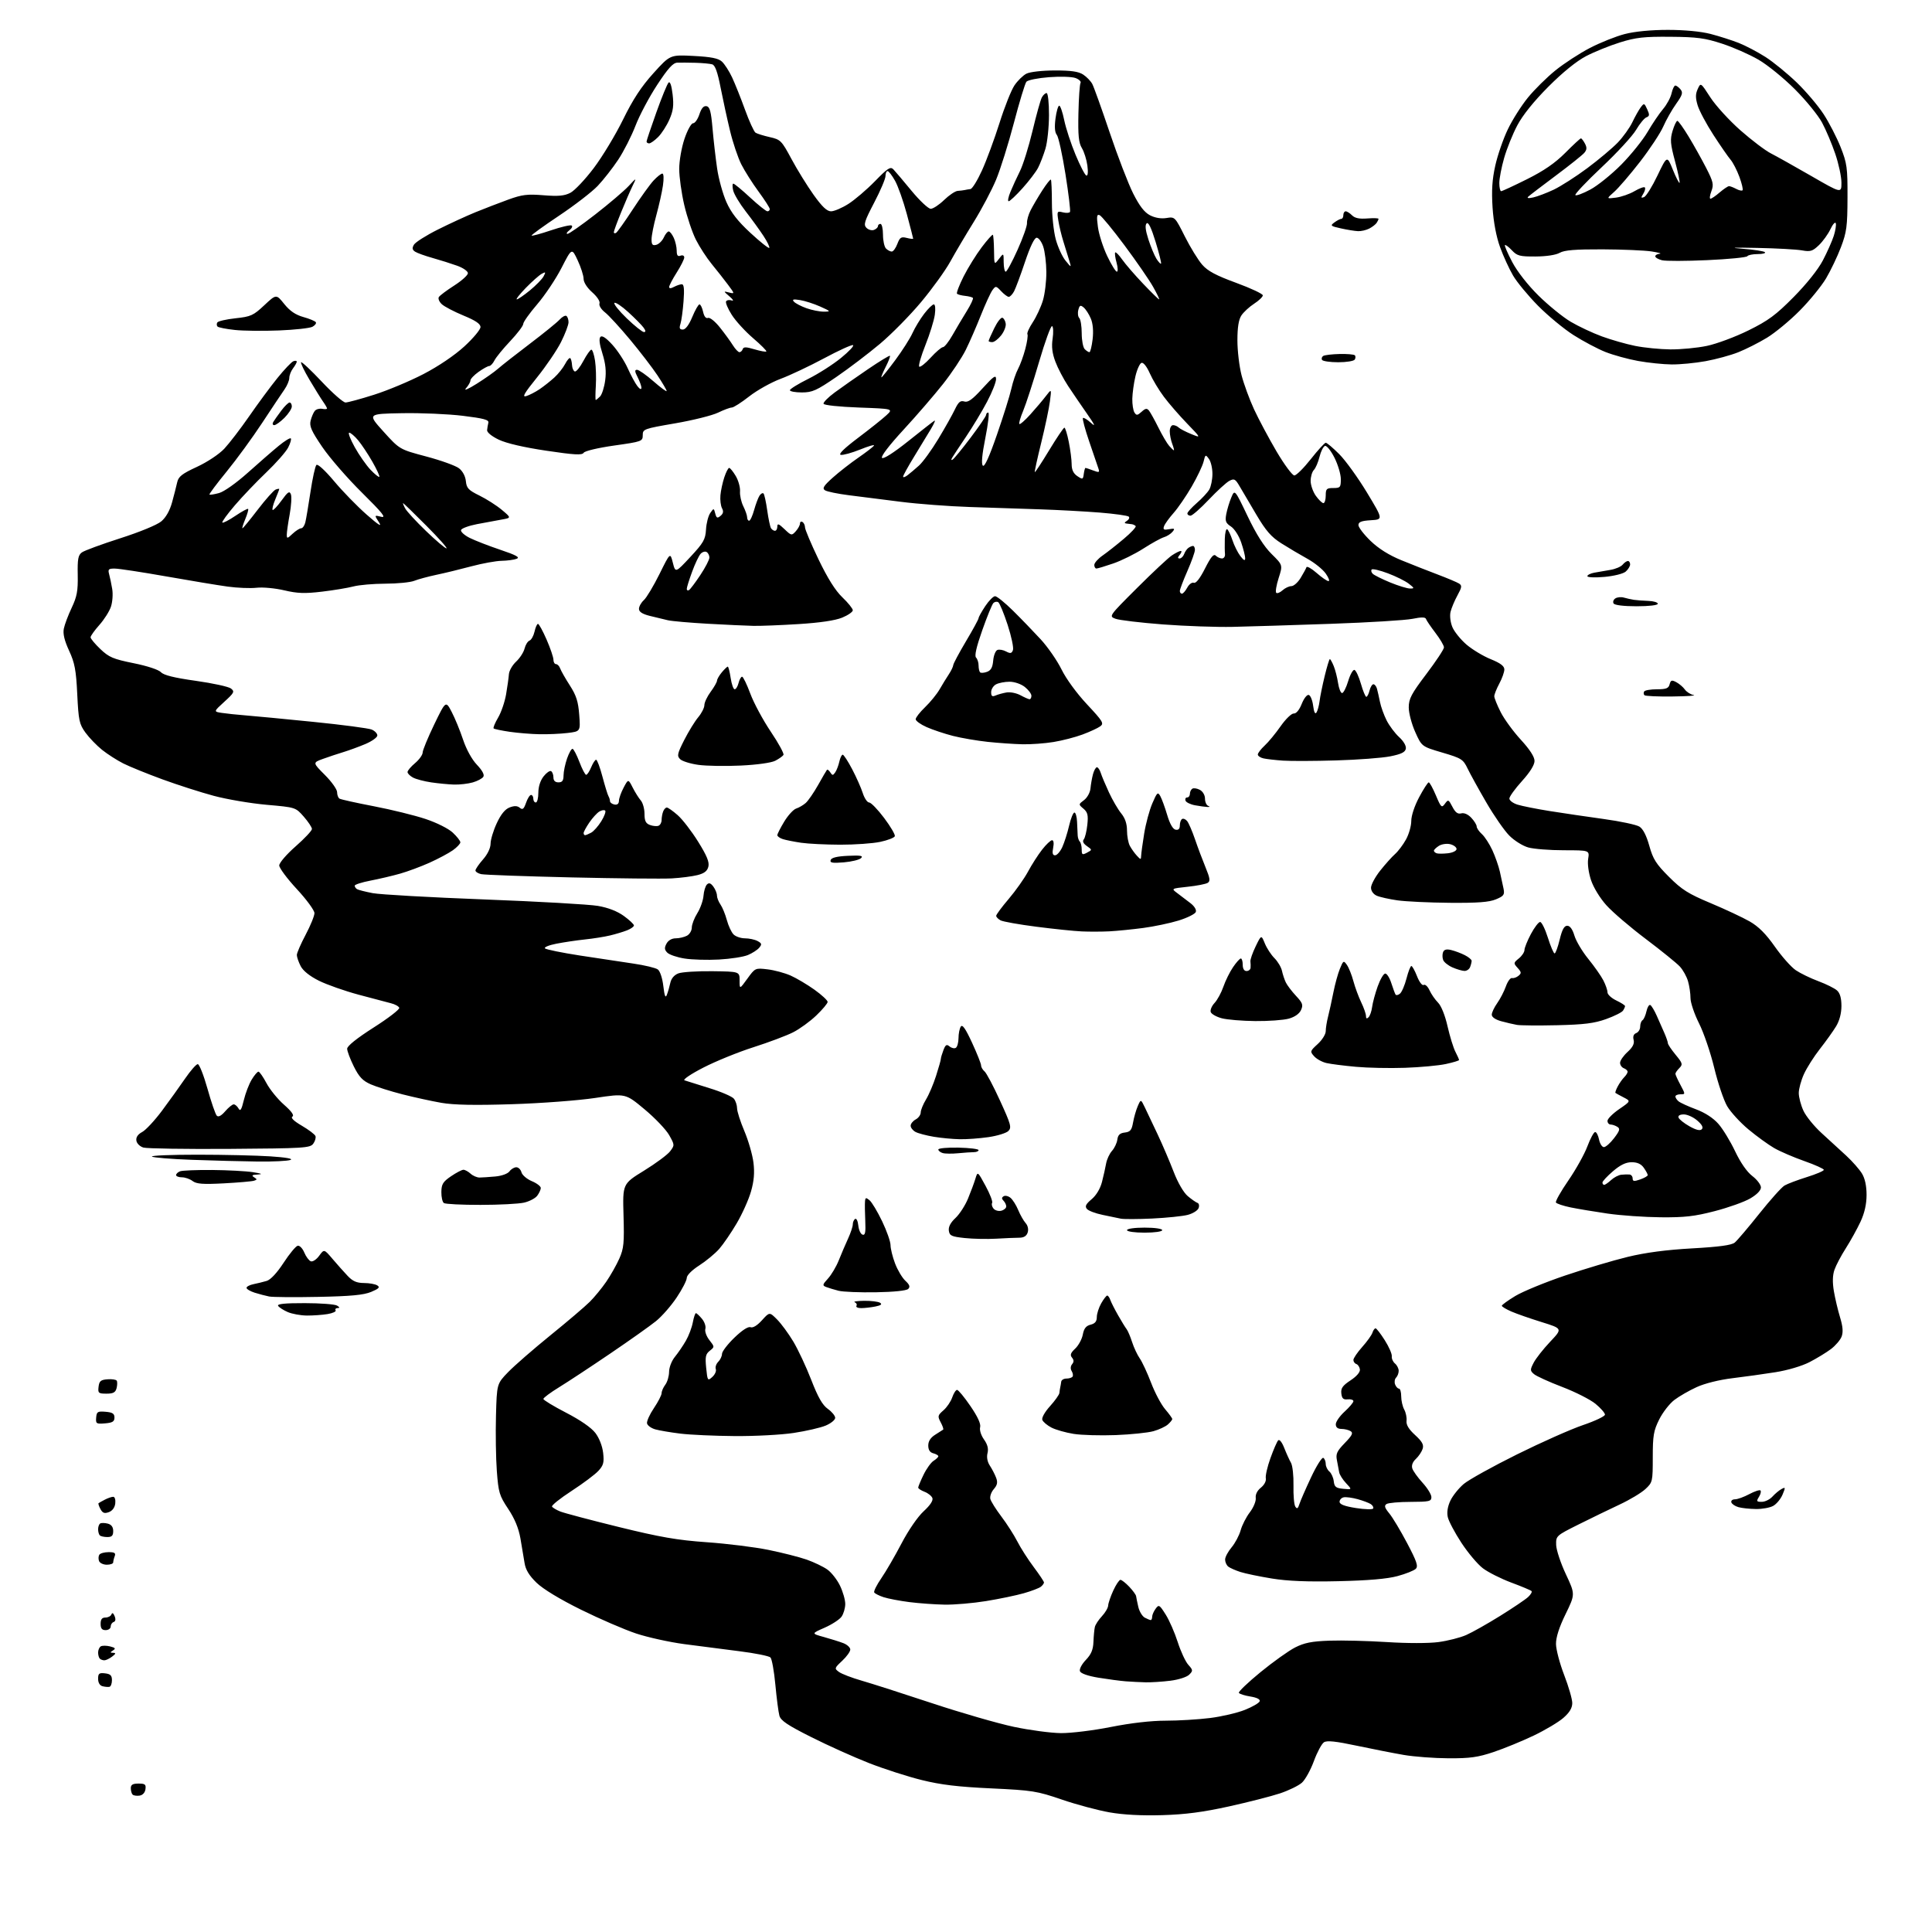 <?xml version="1.0" encoding="UTF-8" standalone="no"?>
<svg 
  version="1.1" 
  xmlns="http://www.w3.org/2000/svg" 
  xmlns:xlink="http://www.w3.org/1999/xlink" 
  xmlns:svg="http://www.w3.org/2000/svg"
  xmlns:rdf="http://www.w3.org/1999/02/22-rdf-syntax-ns#"
  xmlns:cc="http://creativecommons.org/ns#"
  xmlns:dc="http://purl.org/dc/elements/1.1/"
  viewBox="0 0 768 768"
  width="768"
  height="768"
>
<style>svg {background-color: white; }</style>"
<path stroke="none" fill="black" fill-rule="evenodd" d="M462.00,721.55C453.86,721.79 446.57,721.41 441.10,720.45C436.47,719.64 427.92,717.35 422.10,715.36C412.17,711.96 410.40,711.68 394.00,710.91C380.83,710.30 373.99,709.48 366.38,707.59C360.81,706.22 351.36,703.17 345.38,700.83C339.39,698.48 329.10,693.85 322.50,690.53C313.06,685.79 310.35,683.97 309.82,682.00C309.44,680.62 308.72,675.09 308.22,669.71C307.72,664.32 306.84,659.44 306.26,658.86C305.68,658.28 300.10,657.16 293.85,656.38C287.61,655.60 277.74,654.32 271.92,653.55C266.11,652.77 257.56,650.89 252.92,649.36C248.29,647.82 238.41,643.56 230.96,639.88C222.49,635.69 215.87,631.67 213.27,629.15C210.33,626.29 208.94,624.00 208.52,621.31C208.19,619.21 207.45,614.80 206.87,611.50C206.15,607.44 204.58,603.65 202.00,599.78C198.50,594.52 198.14,593.31 197.50,584.78C197.12,579.68 196.97,569.78 197.16,562.79C197.50,550.08 197.50,550.08 202.00,545.43C204.47,542.87 212.03,536.30 218.78,530.82C225.54,525.35 232.59,519.34 234.45,517.48C236.32,515.62 239.26,512.03 240.99,509.51C242.72,506.99 245.06,502.85 246.19,500.31C247.97,496.28 248.18,494.11 247.86,483.14C247.50,470.59 247.50,470.59 256.00,465.36C260.68,462.48 265.34,459.02 266.37,457.67C268.21,455.24 268.20,455.13 266.01,451.24C264.79,449.06 260.38,444.43 256.21,440.96C248.64,434.64 248.64,434.64 236.57,436.46C229.93,437.46 215.05,438.58 203.50,438.94C188.74,439.41 180.42,439.25 175.50,438.40C171.65,437.73 164.68,436.21 160.00,435.02C155.32,433.82 149.66,432.04 147.40,431.05C144.16,429.62 142.75,428.13 140.65,423.93C139.19,421.00 138.00,417.83 138.00,416.89C138.00,415.80 141.85,412.72 148.54,408.45C154.34,404.76 158.91,401.24 158.71,400.63C158.51,400.03 157.03,399.20 155.42,398.81C153.81,398.41 148.00,396.87 142.50,395.39C137.00,393.91 129.92,391.42 126.77,389.85C123.12,388.03 120.50,385.93 119.52,384.05C118.69,382.43 118.00,380.44 118.00,379.63C118.00,378.83 119.57,375.20 121.50,371.57C123.42,367.94 125.00,364.07 125.00,362.98C125.00,361.88 121.85,357.58 118.00,353.43C114.15,349.28 111.00,345.05 111.00,344.03C111.00,342.99 113.88,339.64 117.50,336.46C121.07,333.32 124.00,330.21 124.00,329.54C124.00,328.88 122.54,326.67 120.75,324.63C117.50,320.93 117.50,320.93 106.00,319.92C99.67,319.36 90.22,317.76 85.00,316.36C79.78,314.96 70.55,312.00 64.50,309.78C58.45,307.56 51.48,304.73 49.00,303.48C46.52,302.23 42.74,299.80 40.59,298.09C38.45,296.37 35.47,293.29 33.98,291.24C31.52,287.84 31.22,286.45 30.71,276.00C30.25,266.37 29.72,263.55 27.47,258.67C25.61,254.63 24.96,251.94 25.37,249.91C25.69,248.29 27.10,244.55 28.50,241.59C30.60,237.14 31.02,234.88 30.90,228.56C30.78,222.24 31.06,220.67 32.55,219.59C33.53,218.87 40.39,216.35 47.78,213.98C55.51,211.51 62.44,208.66 64.10,207.26C65.96,205.70 67.50,202.98 68.41,199.66C69.19,196.82 70.10,193.25 70.44,191.71C70.95,189.43 72.37,188.32 78.28,185.59C82.40,183.68 87.06,180.59 89.15,178.38C91.15,176.24 95.60,170.45 99.03,165.50C102.45,160.55 107.50,153.71 110.25,150.31C113.00,146.90 115.87,143.88 116.63,143.59C117.38,143.30 117.99,143.39 117.97,143.78C117.95,144.18 117.28,145.37 116.47,146.44C115.66,147.51 115.00,149.21 115.00,150.23C115.00,151.25 114.14,153.30 113.10,154.79C112.05,156.28 108.06,162.27 104.22,168.10C100.39,173.93 94.03,182.64 90.08,187.47C86.14,192.29 83.07,196.40 83.26,196.59C83.45,196.79 85.18,196.51 87.09,195.99C89.08,195.44 93.96,191.98 98.53,187.89C102.91,183.97 108.42,179.17 110.78,177.24C113.13,175.30 115.30,173.96 115.60,174.27C115.90,174.57 115.42,176.21 114.54,177.92C113.65,179.63 109.75,184.06 105.87,187.77C101.99,191.47 96.36,197.36 93.36,200.87C90.36,204.37 88.12,207.45 88.39,207.73C88.66,208.00 90.99,206.80 93.56,205.06C96.13,203.33 98.42,202.08 98.63,202.30C98.85,202.52 98.34,204.34 97.50,206.35C96.66,208.36 96.16,210.00 96.38,210.00C96.60,210.00 99.35,206.66 102.47,202.58C105.60,198.49 108.80,194.91 109.58,194.61C110.36,194.31 111.00,194.22 111.00,194.41C111.00,194.60 110.30,196.43 109.44,198.49C108.58,200.54 108.10,202.43 108.37,202.70C108.63,202.97 110.23,201.29 111.91,198.97C114.43,195.48 115.08,195.05 115.63,196.49C116.00,197.45 115.78,201.04 115.15,204.48C114.52,207.92 114.00,211.54 114.00,212.54C114.00,214.18 114.22,214.15 116.31,212.17C117.59,210.98 119.11,210.00 119.71,210.00C120.30,210.00 121.04,208.96 121.36,207.70C121.68,206.43 122.60,200.97 123.42,195.55C124.23,190.13 125.29,185.31 125.78,184.82C126.29,184.31 129.24,187.02 132.80,191.26C136.17,195.29 141.99,201.27 145.72,204.54C150.50,208.75 151.95,209.65 150.64,207.61C148.77,204.73 148.77,204.73 151.52,205.42C153.69,205.96 152.06,203.92 143.85,195.80C138.12,190.14 131.04,181.99 128.12,177.70C123.78,171.32 122.93,169.41 123.48,167.20C123.86,165.72 124.60,163.98 125.14,163.33C125.69,162.67 127.00,162.31 128.06,162.51C129.13,162.72 130.00,162.66 130.00,162.38C130.00,162.10 129.30,160.89 128.45,159.69C127.60,158.48 125.17,154.57 123.05,151.00C120.93,147.43 119.42,144.28 119.69,144.00C119.95,143.72 123.67,147.21 127.94,151.75C132.21,156.29 136.44,160.00 137.34,160.00C138.24,160.00 143.37,158.61 148.74,156.90C154.11,155.20 162.92,151.51 168.33,148.70C174.31,145.59 180.68,141.28 184.58,137.71C188.11,134.47 191.00,131.01 191.00,130.02C191.00,128.74 189.05,127.42 184.25,125.44C180.54,123.91 176.66,121.88 175.63,120.93C174.60,119.98 174.07,118.70 174.44,118.09C174.82,117.48 177.58,115.41 180.57,113.50C183.55,111.59 186.00,109.38 186.00,108.60C186.00,107.81 184.09,106.48 181.75,105.64C179.41,104.80 175.03,103.41 172.00,102.56C168.97,101.71 165.82,100.58 165.00,100.04C163.87,99.30 163.76,98.61 164.54,97.28C165.11,96.30 169.38,93.59 174.04,91.26C178.69,88.93 185.43,85.83 189.00,84.37C192.57,82.92 198.43,80.66 202.00,79.36C207.53,77.35 209.63,77.09 216.08,77.62C221.97,78.09 224.34,77.87 226.74,76.64C228.43,75.76 232.63,71.32 236.06,66.77C239.49,62.22 244.73,53.54 247.70,47.47C251.64,39.45 254.92,34.45 259.75,29.10C266.39,21.75 266.39,21.75 275.72,22.24C282.65,22.60 285.53,23.17 286.95,24.46C288.01,25.41 289.83,28.23 291.00,30.72C292.17,33.22 294.49,39.02 296.16,43.63C297.83,48.23 299.71,52.34 300.34,52.75C300.98,53.16 303.52,53.95 306.00,54.51C310.28,55.47 310.68,55.87 314.61,63.18C316.87,67.40 320.83,73.81 323.41,77.43C326.81,82.19 328.72,84.00 330.35,84.00C331.59,84.00 334.69,82.68 337.23,81.07C339.78,79.45 344.54,75.39 347.82,72.03C352.91,66.80 353.97,66.12 355.14,67.33C355.89,68.11 359.15,71.96 362.38,75.88C365.61,79.79 369.03,83.00 369.98,83.00C370.92,83.00 373.31,81.43 375.30,79.50C377.28,77.58 379.71,75.95 380.70,75.88C381.69,75.82 382.95,75.66 383.50,75.54C384.05,75.41 385.07,75.24 385.78,75.15C386.48,75.07 388.54,71.74 390.35,67.75C392.17,63.76 395.29,55.30 397.30,48.95C399.30,42.59 401.98,35.85 403.25,33.96C404.52,32.07 406.67,29.97 408.03,29.28C409.44,28.57 414.27,28.02 419.29,28.01C425.77,28.00 428.73,28.43 430.58,29.64C431.95,30.54 433.59,32.23 434.20,33.38C434.82,34.54 437.93,43.21 441.11,52.65C444.29,62.10 448.49,73.00 450.44,76.89C452.97,81.90 454.91,84.42 457.15,85.58C459.14,86.61 461.55,87.01 463.67,86.67C467.01,86.12 467.07,86.18 471.00,94.01C473.19,98.35 476.29,103.40 477.90,105.23C480.11,107.76 483.41,109.51 491.41,112.44C497.24,114.58 501.99,116.81 501.99,117.41C501.98,118.01 500.42,119.51 498.52,120.74C496.62,121.97 494.35,124.07 493.47,125.40C492.38,127.06 491.89,130.15 491.89,135.30C491.89,139.42 492.63,145.64 493.53,149.14C494.44,152.64 496.67,158.74 498.50,162.70C500.33,166.65 504.35,174.19 507.44,179.45C510.54,184.70 513.72,189.00 514.52,189.00C515.31,189.00 518.26,186.07 521.07,182.50C523.88,178.93 526.56,176.00 527.01,176.00C527.47,176.00 529.88,178.04 532.37,180.53C534.86,183.02 539.81,189.88 543.38,195.78C549.85,206.50 549.85,206.50 544.93,206.80C541.16,207.03 540.00,207.49 540.00,208.74C540.00,209.63 542.17,212.46 544.82,215.02C548.03,218.11 552.14,220.68 557.07,222.70C561.16,224.37 567.65,226.93 571.50,228.38C575.35,229.84 579.16,231.44 579.97,231.95C581.23,232.75 581.14,233.42 579.35,236.69C578.20,238.79 576.97,241.73 576.61,243.24C576.24,244.81 576.56,247.41 577.35,249.30C578.12,251.13 580.64,254.24 582.95,256.23C585.27,258.21 589.61,260.83 592.58,262.03C596.45,263.60 598.00,264.77 598.00,266.12C598.00,267.16 597.10,269.69 596.00,271.74C594.90,273.79 594.00,276.05 594.00,276.77C594.00,277.48 595.15,280.33 596.55,283.09C597.95,285.86 601.55,290.79 604.55,294.05C608.11,297.93 610.00,300.85 610.00,302.48C610.00,304.08 608.19,306.98 605.00,310.50C602.25,313.54 600.00,316.66 600.00,317.43C600.00,318.21 601.46,319.30 603.25,319.86C605.04,320.42 610.77,321.56 616.00,322.40C621.23,323.23 630.90,324.66 637.50,325.57C644.10,326.47 650.49,327.84 651.69,328.59C653.13,329.49 654.49,332.15 655.63,336.24C657.10,341.52 658.32,343.44 663.44,348.56C668.56,353.68 671.12,355.29 680.00,359.01C685.77,361.43 692.75,364.70 695.50,366.27C699.05,368.30 701.96,371.22 705.53,376.30C708.29,380.24 712.05,384.46 713.87,385.69C715.69,386.92 719.73,388.88 722.84,390.04C725.95,391.20 729.29,392.86 730.25,393.73C731.44,394.80 732.00,396.79 732.00,399.90C731.99,402.83 731.22,405.77 729.86,408.00C728.69,409.93 725.79,413.98 723.42,417.00C721.05,420.02 718.20,424.52 717.08,427.00C715.96,429.48 715.04,432.85 715.04,434.50C715.04,436.15 715.87,439.30 716.88,441.50C717.88,443.70 721.14,447.71 724.10,450.41C727.07,453.11 731.49,457.16 733.92,459.41C736.34,461.65 739.15,464.85 740.16,466.50C741.35,468.45 741.99,471.42 741.99,475.00C741.98,478.70 741.19,482.19 739.58,485.66C738.25,488.50 735.64,493.23 733.77,496.16C731.89,499.10 729.85,502.96 729.23,504.75C728.47,506.93 728.40,509.72 728.99,513.25C729.48,516.14 730.59,520.82 731.45,523.66C732.56,527.30 732.74,529.54 732.07,531.31C731.55,532.68 729.63,534.92 727.81,536.29C725.99,537.66 722.16,539.99 719.30,541.47C716.30,543.02 710.60,544.71 705.80,545.47C701.24,546.20 693.52,547.27 688.66,547.86C683.40,548.50 677.64,549.93 674.43,551.41C671.46,552.76 667.47,555.07 665.56,556.52C663.66,557.97 660.95,561.46 659.55,564.28C657.33,568.72 657.00,570.69 657.00,579.30C657.00,588.95 656.93,589.27 654.08,591.92C652.48,593.42 647.87,596.19 643.84,598.07C639.81,599.96 632.46,603.52 627.50,606.00C618.57,610.46 618.50,610.53 618.60,614.15C618.66,616.15 620.39,621.38 622.45,625.76C626.19,633.73 626.19,633.73 622.35,641.62C619.79,646.85 618.51,650.85 618.53,653.50C618.55,655.70 620.01,661.25 621.78,665.84C623.55,670.42 625.00,675.44 625.00,676.98C625.00,678.94 623.94,680.72 621.49,682.87C619.57,684.56 614.23,687.74 609.65,689.93C605.06,692.12 597.89,695.06 593.72,696.46C587.49,698.55 584.32,698.99 575.82,698.95C570.15,698.92 562.12,698.32 558.00,697.61C553.88,696.90 545.43,695.24 539.24,693.93C531.02,692.18 527.52,691.81 526.31,692.57C525.40,693.15 523.59,696.52 522.29,700.06C520.99,703.60 518.85,707.47 517.53,708.65C516.21,709.83 512.29,711.74 508.81,712.90C505.34,714.05 496.20,716.39 488.50,718.09C478.19,720.36 471.20,721.28 462.00,721.55zM55.46,713.79C54.34,713.95 53.10,713.77 52.71,713.38C52.32,712.99 52.00,711.84 52.00,710.83C52.00,709.45 52.76,709.00 55.07,709.00C57.68,709.00 58.09,709.34 57.82,711.25C57.63,712.62 56.70,713.61 55.46,713.79zM421.77,688.94C425.77,688.97 434.68,687.88 441.60,686.50C449.51,684.93 457.57,684.00 463.36,684.00C468.41,684.00 476.35,683.52 480.99,682.94C485.63,682.36 491.88,680.90 494.89,679.69C497.89,678.49 500.53,676.95 500.75,676.27C501.00,675.50 499.63,674.81 497.05,674.39C494.80,674.03 492.73,673.38 492.47,672.94C492.20,672.51 496.07,668.80 501.07,664.71C506.07,660.62 512.26,656.20 514.83,654.89C518.50,653.03 521.43,652.44 528.50,652.19C533.45,652.01 543.72,652.27 551.32,652.75C559.37,653.27 567.92,653.27 571.82,652.75C575.49,652.26 580.46,651.00 582.85,649.94C585.24,648.89 591.32,645.46 596.35,642.33C601.38,639.20 606.38,635.83 607.44,634.85C608.51,633.86 609.12,632.79 608.80,632.47C608.47,632.14 604.85,630.62 600.73,629.09C596.62,627.55 591.54,624.99 589.45,623.40C587.35,621.80 583.51,617.23 580.90,613.24C578.29,609.25 575.86,604.66 575.51,603.04C575.09,601.14 575.47,598.81 576.56,596.51C577.50,594.54 579.89,591.56 581.88,589.88C583.87,588.21 593.38,582.93 603.02,578.15C612.66,573.37 624.47,568.12 629.27,566.49C634.07,564.86 638.00,562.99 638.00,562.34C638.00,561.68 636.31,559.75 634.25,558.05C632.19,556.35 626.23,553.33 621.00,551.33C615.77,549.33 610.73,547.04 609.79,546.23C608.20,544.87 608.20,544.52 609.66,541.69C610.54,540.00 613.48,536.26 616.20,533.38C621.16,528.14 621.16,528.14 612.83,525.55C608.25,524.13 602.81,522.23 600.75,521.33C598.69,520.43 597.00,519.41 597.00,519.06C597.00,518.71 599.41,516.96 602.35,515.18C605.29,513.40 614.18,509.74 622.10,507.06C630.02,504.38 641.23,501.04 647.00,499.64C654.15,497.91 662.34,496.83 672.65,496.25C683.39,495.65 688.32,494.98 689.58,493.95C690.55,493.15 694.93,488.00 699.31,482.50C703.69,477.00 708.22,471.94 709.38,471.26C710.55,470.58 714.54,469.07 718.25,467.91C721.96,466.75 725.00,465.46 725.00,465.03C725.00,464.61 721.51,463.04 717.25,461.54C712.99,460.04 707.59,457.72 705.25,456.37C702.92,455.02 698.32,451.69 695.04,448.96C691.76,446.23 687.95,442.07 686.57,439.72C685.20,437.36 682.88,430.51 681.43,424.48C679.97,418.46 677.26,410.49 675.39,406.79C673.53,403.08 672.00,398.57 672.00,396.77C672.00,394.96 671.56,391.96 671.02,390.08C670.49,388.21 669.02,385.57 667.77,384.22C666.52,382.87 660.44,377.94 654.26,373.28C648.07,368.62 641.02,362.59 638.58,359.87C636.02,357.03 633.43,352.79 632.46,349.87C631.48,346.92 631.00,343.38 631.32,341.40C631.87,338.00 631.87,338.00 621.69,337.99C616.08,337.99 609.71,337.49 607.52,336.88C605.33,336.28 601.93,334.15 599.95,332.14C597.97,330.14 593.87,324.23 590.84,319.00C587.80,313.77 584.46,307.72 583.41,305.54C581.62,301.82 581.00,301.42 573.33,299.16C565.16,296.75 565.16,296.75 562.58,291.00C561.16,287.84 560.00,283.43 560.00,281.21C560.00,277.76 561.02,275.83 567.00,267.93C570.85,262.84 574.00,258.08 574.00,257.35C574.00,256.62 572.47,254.01 570.60,251.57C568.73,249.12 567.04,246.63 566.85,246.04C566.60,245.29 565.01,245.27 561.49,245.99C558.75,246.56 544.12,247.45 529.00,247.98C513.88,248.51 496.32,249.05 490.00,249.19C483.68,249.33 471.21,248.89 462.30,248.22C453.40,247.54 444.90,246.53 443.43,245.97C440.75,244.96 440.76,244.95 452.00,233.73C458.18,227.55 464.43,221.72 465.87,220.76C467.32,219.80 468.89,219.01 469.37,219.01C469.85,219.00 469.68,219.68 469.00,220.50C468.10,221.58 468.08,222.00 468.91,222.00C469.54,222.00 470.35,221.21 470.71,220.25C471.06,219.29 471.84,218.17 472.43,217.77C473.02,217.36 473.84,217.02 474.25,217.02C474.66,217.01 475.00,217.71 475.00,218.58C475.00,219.45 473.65,223.24 472.00,227.00C470.35,230.76 469.00,234.32 469.00,234.92C469.00,235.51 469.37,236.00 469.83,236.00C470.29,236.00 471.24,234.91 471.96,233.58C472.67,232.25 473.84,231.39 474.57,231.66C475.41,231.99 477.02,229.93 479.02,225.96C481.34,221.37 482.45,220.05 483.28,220.88C483.89,221.49 485.01,222.00 485.76,222.00C486.51,222.00 487.05,221.21 486.95,220.25C486.85,219.29 486.82,216.56 486.88,214.19C486.95,211.82 487.37,210.11 487.82,210.39C488.28,210.67 489.22,212.63 489.92,214.75C490.62,216.86 492.03,219.70 493.07,221.05C494.42,222.81 494.96,223.06 494.98,221.93C494.99,221.06 494.28,218.23 493.39,215.63C492.48,212.95 490.71,210.20 489.31,209.28C487.23,207.92 486.94,207.14 487.46,204.35C487.81,202.52 488.70,199.56 489.46,197.76C490.83,194.50 490.83,194.50 495.94,205.18C499.40,212.42 502.48,217.26 505.49,220.23C509.94,224.62 509.94,224.62 508.28,229.79C507.37,232.63 506.94,235.27 507.31,235.64C507.68,236.02 508.81,235.57 509.82,234.66C510.83,233.75 512.42,233.00 513.34,233.00C514.27,233.00 515.92,231.54 517.01,229.75C518.10,227.96 519.14,226.05 519.33,225.50C519.51,224.95 521.33,225.96 523.37,227.75C525.40,229.54 527.53,231.00 528.10,231.00C528.67,231.00 528.16,229.64 526.98,227.97C525.79,226.30 522.50,223.65 519.66,222.09C516.82,220.52 512.19,217.78 509.38,216.00C505.33,213.44 503.24,211.04 499.44,204.63C496.80,200.16 493.78,195.04 492.74,193.26C491.06,190.38 490.60,190.14 488.67,191.16C487.48,191.79 483.80,195.16 480.49,198.65C477.18,202.14 473.92,205.00 473.24,205.00C472.56,205.00 472.00,204.60 472.00,204.10C472.00,203.61 473.69,201.74 475.75,199.95C477.81,198.16 480.05,195.75 480.71,194.60C481.38,193.44 481.95,190.67 481.96,188.44C481.98,186.21 481.36,183.51 480.58,182.44C479.23,180.59 479.13,180.63 478.44,183.50C478.04,185.15 475.93,189.60 473.74,193.38C471.55,197.16 468.31,201.89 466.55,203.88C464.78,205.87 463.06,208.25 462.73,209.17C462.24,210.53 462.62,210.76 464.72,210.37C466.95,209.97 467.15,210.12 466.07,211.41C465.38,212.24 463.85,213.21 462.66,213.56C461.47,213.92 457.78,215.95 454.46,218.09C451.13,220.22 445.78,222.87 442.55,223.98C439.33,225.09 436.31,226.00 435.84,226.00C435.38,226.00 435.00,225.36 435.00,224.57C435.00,223.78 436.46,222.12 438.25,220.87C440.04,219.63 443.87,216.61 446.77,214.16C449.68,211.72 451.78,209.44 451.44,209.11C451.11,208.77 450.42,208.44 449.92,208.38C449.41,208.31 448.44,208.19 447.75,208.11C446.87,208.01 446.93,207.69 447.97,207.04C448.78,206.53 449.11,205.77 448.70,205.37C448.29,204.96 443.13,204.24 437.23,203.76C431.33,203.29 420.65,202.71 413.50,202.47C406.35,202.23 393.75,201.82 385.50,201.54C377.25,201.27 364.88,200.34 358.00,199.46C351.12,198.59 341.87,197.42 337.43,196.86C333.00,196.30 328.72,195.42 327.93,194.89C326.79,194.13 327.40,193.13 331.00,189.90C333.48,187.68 338.06,184.10 341.19,181.94C344.32,179.78 347.12,177.61 347.42,177.13C347.72,176.64 345.25,177.34 341.93,178.69C338.61,180.03 335.14,180.98 334.23,180.81C333.15,180.60 335.50,178.28 341.04,174.10C345.69,170.59 350.77,166.55 352.32,165.11C355.14,162.50 355.14,162.50 341.40,162.00C333.54,161.71 327.54,161.07 327.37,160.50C327.21,159.95 329.20,157.94 331.79,156.03C334.38,154.12 340.30,149.97 344.95,146.81C349.59,143.65 353.56,141.23 353.77,141.43C353.97,141.64 353.20,143.65 352.05,145.90C350.90,148.16 350.15,150.00 350.39,150.00C350.62,150.00 353.09,146.92 355.88,143.16C358.68,139.39 361.76,134.55 362.73,132.40C363.70,130.25 365.79,126.80 367.37,124.74C368.95,122.68 370.67,121.00 371.21,121.00C371.77,121.00 371.94,122.73 371.60,125.14C371.28,127.42 369.60,132.83 367.87,137.17C366.14,141.51 365.03,145.36 365.40,145.73C365.77,146.11 367.81,144.52 369.92,142.21C372.04,139.89 374.25,138.00 374.84,138.00C375.43,138.00 377.13,135.86 378.61,133.25C380.09,130.64 382.64,126.35 384.28,123.71C385.92,121.08 387.02,118.69 386.74,118.41C386.45,118.12 385.05,117.76 383.61,117.61C382.17,117.46 380.74,117.08 380.43,116.77C380.12,116.46 381.30,113.37 383.04,109.91C384.79,106.46 388.03,101.22 390.25,98.29C392.47,95.35 394.46,93.13 394.68,93.34C394.89,93.56 395.10,96.36 395.14,99.56C395.21,105.37 395.21,105.37 397.08,102.94C398.96,100.50 398.96,100.50 398.98,104.25C398.99,106.31 399.36,108.00 399.79,108.00C400.23,108.00 402.34,104.10 404.49,99.32C406.64,94.55 408.33,89.76 408.25,88.68C408.17,87.59 408.81,85.31 409.68,83.60C410.54,81.90 412.62,78.36 414.29,75.75C415.97,73.14 417.52,71.18 417.74,71.40C417.96,71.62 418.14,75.78 418.15,80.65C418.15,85.52 418.84,92.02 419.67,95.09C420.50,98.17 422.24,102.00 423.55,103.59C425.93,106.50 425.93,106.50 425.02,103.50C424.53,101.85 423.48,98.47 422.71,96.00C421.93,93.53 421.03,89.77 420.70,87.65C420.12,83.99 420.21,83.83 422.49,84.41C423.80,84.74 425.08,84.67 425.34,84.25C425.59,83.84 424.79,77.10 423.55,69.29C422.31,61.47 420.76,54.42 420.11,53.63C419.30,52.66 419.13,50.50 419.58,47.09C419.95,44.29 420.62,42.00 421.06,42.00C421.50,42.00 422.39,44.59 423.04,47.75C423.68,50.91 425.71,57.09 427.53,61.47C429.35,65.86 431.29,69.60 431.83,69.78C432.44,69.98 432.60,68.46 432.25,65.81C431.93,63.44 430.95,60.32 430.06,58.86C428.79,56.77 428.50,53.86 428.69,45.07C428.82,38.94 429.20,33.49 429.53,32.96C429.85,32.43 428.97,31.56 427.57,31.03C426.16,30.49 421.45,30.34 417.01,30.68C412.61,31.02 408.55,31.83 408.01,32.49C407.47,33.14 405.23,40.49 403.05,48.82C400.86,57.16 397.67,67.34 395.95,71.46C394.23,75.59 390.24,83.13 387.08,88.23C383.92,93.33 379.72,100.42 377.75,104.00C375.78,107.58 370.56,114.81 366.16,120.07C361.76,125.34 354.41,132.80 349.83,136.65C345.25,140.50 337.45,146.43 332.49,149.83C324.57,155.26 322.91,156.00 318.74,156.00C316.13,156.00 314.00,155.60 314.00,155.12C314.00,154.63 317.26,152.62 321.25,150.63C325.24,148.65 331.12,144.90 334.32,142.29C337.52,139.68 339.66,137.39 339.07,137.19C338.49,137.00 333.31,139.36 327.57,142.44C321.82,145.52 314.06,149.19 310.31,150.59C306.56,151.99 300.95,155.13 297.83,157.57C294.72,160.01 291.60,162.00 290.90,162.00C290.20,162.00 287.74,162.92 285.42,164.04C283.10,165.16 275.42,167.07 268.35,168.29C255.90,170.43 255.50,170.58 255.50,173.00C255.50,175.43 255.16,175.55 244.14,177.11C237.68,178.03 232.45,179.27 232.01,179.99C231.38,181.00 228.35,180.83 217.14,179.16C208.22,177.83 201.31,176.23 198.28,174.78C195.50,173.46 193.55,171.87 193.63,171.00C193.70,170.18 193.93,168.84 194.13,168.04C194.42,166.88 192.30,166.31 184.00,165.29C178.22,164.58 167.33,164.11 159.78,164.25C146.06,164.50 146.06,164.50 152.46,171.58C158.85,178.65 158.85,178.65 169.47,181.47C175.31,183.02 181.17,185.13 182.48,186.17C183.93,187.30 185.00,189.33 185.19,191.27C185.46,194.05 186.22,194.85 190.60,197.00C193.40,198.38 197.40,200.93 199.49,202.68C203.28,205.86 203.28,205.86 199.39,206.54C197.25,206.91 192.83,207.73 189.58,208.36C186.32,208.99 183.48,210.04 183.26,210.70C183.05,211.35 184.59,212.76 186.68,213.81C188.78,214.86 194.28,217.00 198.89,218.55C205.21,220.68 206.81,221.56 205.39,222.12C204.35,222.53 201.66,222.89 199.41,222.93C197.16,222.97 191.76,223.95 187.41,225.11C183.06,226.28 176.80,227.80 173.50,228.49C170.20,229.19 166.23,230.26 164.68,230.88C163.14,231.50 157.96,232.01 153.18,232.02C148.41,232.04 142.70,232.53 140.50,233.12C138.30,233.70 132.68,234.64 128.00,235.19C121.15,236.01 118.24,235.90 113.00,234.67C109.42,233.82 104.47,233.36 102.00,233.64C99.53,233.92 94.35,233.71 90.50,233.18C86.65,232.65 75.62,230.82 66.00,229.12C56.38,227.42 47.21,226.02 45.63,226.02C43.14,226.00 42.85,226.29 43.38,228.25C43.72,229.49 44.28,232.14 44.61,234.15C44.95,236.15 44.72,239.30 44.11,241.15C43.50,242.99 41.43,246.27 39.50,248.43C37.58,250.59 36.00,252.80 36.00,253.34C36.00,253.87 37.76,255.98 39.91,258.03C43.33,261.28 45.00,261.99 53.11,263.63C58.53,264.72 63.05,266.21 63.98,267.21C65.10,268.41 69.24,269.43 77.84,270.64C84.59,271.59 90.88,272.96 91.81,273.69C93.35,274.90 93.11,275.38 89.19,278.95C84.87,282.89 84.87,282.89 88.19,283.39C90.01,283.67 94.20,284.11 97.50,284.37C100.80,284.62 112.95,285.79 124.50,286.95C136.05,288.11 146.51,289.49 147.75,290.01C148.99,290.53 150.00,291.59 150.00,292.36C150.00,293.12 147.86,294.65 145.25,295.76C142.64,296.86 138.70,298.30 136.50,298.97C134.30,299.63 130.65,300.85 128.38,301.67C124.27,303.17 124.27,303.17 129.13,308.04C131.81,310.71 134.00,313.80 134.00,314.89C134.00,315.99 134.43,317.15 134.96,317.47C135.48,317.80 141.63,319.16 148.62,320.50C155.61,321.85 164.84,324.11 169.14,325.55C173.59,327.03 178.25,329.36 179.97,330.97C181.64,332.53 183.00,334.27 183.00,334.83C183.00,335.40 181.66,336.82 180.02,337.99C178.38,339.15 174.22,341.38 170.77,342.93C167.32,344.48 162.03,346.45 159.00,347.30C155.97,348.16 150.69,349.40 147.25,350.06C143.81,350.72 141.00,351.63 141.00,352.07C141.00,352.52 141.42,353.14 141.92,353.45C142.43,353.77 145.24,354.48 148.17,355.04C151.10,355.60 171.03,356.72 192.46,357.54C213.89,358.35 234.25,359.51 237.70,360.11C241.75,360.81 245.40,362.23 247.99,364.11C250.20,365.71 252.00,367.41 252.00,367.88C252.00,368.36 250.76,369.24 249.25,369.83C247.74,370.42 244.70,371.34 242.50,371.86C240.30,372.39 235.80,373.11 232.50,373.45C229.20,373.80 224.09,374.56 221.14,375.14C218.20,375.71 216.17,376.55 216.64,377.00C217.11,377.45 223.35,378.72 230.50,379.83C237.65,380.93 247.20,382.37 251.72,383.03C256.24,383.69 260.64,384.74 261.49,385.37C262.38,386.02 263.31,388.82 263.68,391.96C264.16,395.97 264.53,396.90 265.09,395.46C265.51,394.38 266.13,392.25 266.46,390.71C266.84,388.94 268.01,387.57 269.67,386.93C271.11,386.39 277.17,386.00 283.14,386.07C294.00,386.21 294.00,386.21 294.00,389.75C294.00,393.30 294.00,393.30 297.10,389.02C300.17,384.78 300.24,384.75 305.10,385.33C307.79,385.64 311.93,386.76 314.29,387.80C316.65,388.85 320.92,391.39 323.79,393.44C326.66,395.50 329.00,397.67 329.00,398.27C329.00,398.86 326.98,401.28 324.50,403.65C322.03,406.03 317.86,409.05 315.25,410.37C312.64,411.69 305.55,414.36 299.50,416.29C293.45,418.22 284.50,421.86 279.61,424.38C274.66,426.92 271.33,429.17 272.11,429.45C272.87,429.72 277.32,431.12 282.00,432.56C286.68,433.99 291.06,435.89 291.75,436.77C292.44,437.66 293.00,439.37 293.00,440.59C293.00,441.80 294.31,445.88 295.91,449.65C297.50,453.42 299.13,459.04 299.51,462.14C300.01,466.20 299.73,469.44 298.53,473.64C297.61,476.86 295.06,482.56 292.85,486.30C290.65,490.04 287.52,494.61 285.90,496.46C284.27,498.31 280.71,501.26 277.97,503.02C275.06,504.88 273.00,506.95 273.00,507.99C273.00,508.97 271.20,512.47 268.99,515.77C266.79,519.07 263.08,523.31 260.74,525.19C258.41,527.07 250.20,532.89 242.50,538.11C234.80,543.34 225.69,549.34 222.25,551.45C218.81,553.56 216.00,555.65 216.00,556.10C216.00,556.54 220.07,559.01 225.04,561.58C230.70,564.50 235.05,567.51 236.67,569.63C238.21,571.65 239.45,574.84 239.76,577.55C240.19,581.35 239.89,582.50 237.88,584.68C236.57,586.11 231.77,589.71 227.21,592.67C222.65,595.64 219.15,598.44 219.44,598.90C219.72,599.36 221.20,600.24 222.73,600.85C224.25,601.46 234.71,604.23 245.96,607.00C262.53,611.07 269.20,612.23 280.96,613.06C288.96,613.62 299.97,614.99 305.44,616.10C310.90,617.21 317.76,618.95 320.67,619.97C323.58,621.00 327.28,622.77 328.89,623.92C330.51,625.07 332.77,627.95 333.91,630.32C335.06,632.69 336.00,635.96 336.00,637.59C336.00,639.22 335.34,641.49 334.54,642.64C333.74,643.78 330.70,645.76 327.79,647.04C322.50,649.36 322.50,649.36 327.50,650.74C330.25,651.50 333.74,652.60 335.25,653.18C336.76,653.76 338.00,654.91 338.00,655.72C338.00,656.53 336.55,658.55 334.78,660.20C331.67,663.11 331.63,663.25 333.51,664.63C334.58,665.41 338.61,666.96 342.47,668.07C346.34,669.18 358.95,673.22 370.50,677.05C382.05,680.88 396.68,685.10 403.00,686.44C409.32,687.78 417.77,688.90 421.77,688.94zM43.50,670.54C42.95,670.66 41.71,670.55 40.75,670.30C39.67,670.03 39.00,668.90 39.00,667.36C39.00,665.23 39.40,664.91 41.75,665.18C43.90,665.43 44.50,666.02 44.50,667.92C44.50,669.25 44.05,670.43 43.50,670.54zM455.50,668.75C453.30,668.70 449.70,668.52 447.50,668.35C445.30,668.18 440.43,667.53 436.68,666.92C432.45,666.22 429.65,665.24 429.30,664.34C428.98,663.52 430.00,661.57 431.62,659.87C433.76,657.64 434.54,655.80 434.66,652.68C434.75,650.38 435.00,647.72 435.22,646.77C435.43,645.82 436.70,643.89 438.03,642.47C439.35,641.06 440.48,639.14 440.52,638.20C440.56,637.27 441.48,634.59 442.55,632.26C443.62,629.93 444.90,628.02 445.39,628.01C445.87,628.00 447.45,629.24 448.89,630.75C450.32,632.26 451.55,633.95 451.62,634.50C451.69,635.05 452.08,636.98 452.50,638.79C452.92,640.59 454.08,642.51 455.07,643.04C456.06,643.57 457.12,644.00 457.43,644.00C457.75,644.00 458.00,643.41 458.00,642.69C458.00,641.97 458.62,640.54 459.37,639.51C460.66,637.75 460.90,637.88 463.37,641.80C464.82,644.09 466.97,649.01 468.16,652.73C469.35,656.45 471.24,660.52 472.36,661.77C474.26,663.89 474.28,664.15 472.71,665.72C471.78,666.65 468.49,667.71 465.27,668.11C462.10,668.51 457.70,668.79 455.50,668.75zM41.48,660.00C40.85,660.00 40.03,659.70 39.67,659.33C39.30,658.97 39.00,657.87 39.00,656.89C39.00,655.92 39.48,654.82 40.06,654.46C40.64,654.11 42.30,654.11 43.75,654.47C45.83,655.00 46.09,655.33 44.95,656.05C43.70,656.84 43.70,656.98 45.00,657.02C46.15,657.05 46.04,657.41 44.56,658.53C43.49,659.34 42.10,660.00 41.48,660.00zM42.00,648.00C40.53,648.00 40.00,647.33 40.00,645.50C40.00,643.70 40.54,643.00 41.92,643.00C42.97,643.00 44.04,642.44 44.30,641.75C44.60,640.94 45.05,641.18 45.56,642.44C46.07,643.68 45.93,644.52 45.18,644.77C44.53,644.99 44.00,645.80 44.00,646.58C44.00,647.36 43.10,648.00 42.00,648.00zM375.50,637.87C371.65,637.80 365.35,637.35 361.50,636.86C357.65,636.37 353.04,635.49 351.26,634.91C349.48,634.33 347.80,633.48 347.52,633.03C347.24,632.58 348.51,630.02 350.35,627.35C352.19,624.68 355.80,618.45 358.39,613.50C361.12,608.29 364.80,602.93 367.16,600.76C369.76,598.37 371.01,596.48 370.64,595.50C370.32,594.66 368.91,593.54 367.53,593.01C366.14,592.48 365.00,591.73 365.00,591.34C365.00,590.95 365.95,588.66 367.12,586.25C368.29,583.84 370.09,581.34 371.12,580.69C372.15,580.05 373.00,579.23 373.00,578.88C373.00,578.52 372.10,578.00 371.00,577.71C369.65,577.36 369.00,576.35 369.00,574.62C369.00,572.90 369.91,571.48 371.75,570.33C373.26,569.38 374.69,568.47 374.92,568.30C375.15,568.13 374.71,566.82 373.94,565.39C372.66,562.99 372.74,562.62 375.02,560.64C376.39,559.46 377.96,557.14 378.52,555.50C379.09,553.85 379.96,552.50 380.45,552.50C380.95,552.50 383.34,555.39 385.75,558.92C388.64,563.14 389.97,566.02 389.62,567.34C389.32,568.47 389.98,570.57 391.15,572.21C392.56,574.19 393.00,575.88 392.55,577.65C392.15,579.26 392.49,581.10 393.48,582.61C394.35,583.93 395.47,586.10 395.97,587.42C396.67,589.26 396.45,590.33 395.05,591.95C394.03,593.11 393.42,594.88 393.68,595.87C393.93,596.85 395.90,599.99 398.05,602.83C400.20,605.66 403.06,610.13 404.40,612.74C405.74,615.36 408.67,619.94 410.92,622.93C413.16,625.92 415.00,628.67 415.00,629.06C415.00,629.44 414.44,630.21 413.75,630.76C413.06,631.31 410.02,632.47 407.00,633.33C403.97,634.20 397.22,635.60 392.00,636.45C386.77,637.30 379.35,637.94 375.50,637.87zM532.00,628.55C519.70,628.83 511.84,628.51 505.55,627.48C500.63,626.68 495.01,625.51 493.05,624.88C491.10,624.25 488.94,623.29 488.25,622.75C487.56,622.20 487.00,620.94 487.00,619.95C487.00,618.96 488.16,616.78 489.58,615.09C490.99,613.41 492.61,610.36 493.18,608.31C493.74,606.27 495.39,603.04 496.84,601.15C498.30,599.23 499.34,596.70 499.18,595.46C499.00,594.08 499.77,592.53 501.22,591.37C502.58,590.28 503.40,588.72 503.18,587.64C502.98,586.62 503.80,583.02 505.02,579.64C506.23,576.26 507.61,573.08 508.09,572.57C508.60,572.03 509.59,573.27 510.50,575.57C511.35,577.73 512.56,580.40 513.19,581.50C513.82,582.60 514.26,586.65 514.18,590.50C514.09,594.35 514.41,598.12 514.90,598.88C515.58,599.95 515.95,599.73 516.54,597.88C516.95,596.57 519.05,591.77 521.19,587.22C523.33,582.66 525.52,579.20 526.04,579.53C526.57,579.85 527.00,580.94 527.00,581.94C527.00,582.94 527.65,584.29 528.44,584.95C529.23,585.61 530.02,587.35 530.19,588.82C530.45,591.08 531.05,591.55 534.00,591.83C537.50,592.16 537.50,592.16 535.06,589.57C533.72,588.14 532.50,586.19 532.34,585.24C532.18,584.28 531.78,582.14 531.45,580.48C530.94,577.94 531.43,576.87 534.57,573.63C537.51,570.60 538.00,569.61 536.90,568.91C536.13,568.43 534.49,568.02 533.25,568.02C531.74,568.01 531.00,567.40 531.00,566.16C531.00,565.15 532.58,562.89 534.50,561.14C536.42,559.38 538.00,557.52 538.00,556.99C538.00,556.46 536.99,556.13 535.75,556.26C534.00,556.45 533.43,555.93 533.20,553.92C532.96,551.86 533.70,550.80 536.87,548.71C539.33,547.08 540.74,545.42 540.58,544.34C540.44,543.39 539.80,542.43 539.16,542.22C538.52,542.01 538.00,541.28 538.00,540.60C538.00,539.92 539.58,537.59 541.51,535.43C543.44,533.27 545.27,530.71 545.57,529.75C545.88,528.79 546.44,528.01 546.82,528.03C547.19,528.05 548.84,530.19 550.48,532.78C552.13,535.38 553.38,538.24 553.26,539.15C553.15,540.06 553.72,541.35 554.53,542.02C555.34,542.70 556.00,544.00 556.00,544.92C556.00,545.85 555.54,547.06 554.97,547.63C554.40,548.20 554.22,549.42 554.57,550.33C554.93,551.25 555.62,552.00 556.11,552.00C556.60,552.00 557.00,553.38 557.00,555.07C557.00,556.75 557.54,559.11 558.20,560.32C558.86,561.52 559.27,563.53 559.12,564.79C558.93,566.37 559.99,568.14 562.52,570.45C565.35,573.05 566.04,574.30 565.52,575.94C565.15,577.11 563.94,578.91 562.83,579.95C561.54,581.14 561.03,582.52 561.41,583.73C561.74,584.77 563.59,587.34 565.51,589.44C567.43,591.54 569.00,594.09 569.00,595.13C569.00,596.81 568.14,597.00 560.75,597.02C556.21,597.02 551.91,597.41 551.19,597.86C550.16,598.51 550.40,599.33 552.26,601.60C553.58,603.19 556.77,608.52 559.36,613.43C563.19,620.69 563.83,622.60 562.79,623.63C562.08,624.33 558.80,625.64 555.50,626.53C551.43,627.63 543.88,628.28 532.00,628.55zM42.47,622.00C41.08,622.00 39.69,621.35 39.38,620.55C39.07,619.75 39.11,618.62 39.47,618.05C39.83,617.47 41.49,617.00 43.17,617.00C45.53,617.00 46.08,617.35 45.61,618.58C45.27,619.45 45.00,620.58 45.00,621.08C45.00,621.59 43.86,622.00 42.47,622.00zM42.67,611.00C41.38,611.00 40.03,610.70 39.67,610.33C39.30,609.97 39.00,608.87 39.00,607.89C39.00,606.92 39.37,605.89 39.83,605.61C40.28,605.33 41.63,605.35 42.83,605.66C44.29,606.05 45.00,607.01 45.00,608.62C45.00,610.45 44.46,611.00 42.67,611.00zM43.26,601.10C41.53,601.74 40.79,601.47 39.93,599.88C39.33,598.75 38.99,597.70 39.17,597.55C39.35,597.40 40.48,596.76 41.68,596.14C42.89,595.51 44.38,595.00 45.00,595.00C45.64,595.00 45.99,596.16 45.82,597.64C45.62,599.29 44.66,600.59 43.26,601.10zM545.87,599.63C546.08,599.16 545.63,598.37 544.87,597.88C544.12,597.40 541.78,596.52 539.67,595.94C537.57,595.36 535.10,595.03 534.17,595.20C533.25,595.38 532.50,596.18 532.50,596.98C532.50,598.00 534.45,598.75 539.00,599.47C542.59,600.04 545.67,600.11 545.87,599.63zM698.00,599.86C695.52,599.83 692.41,599.50 691.07,599.12C689.74,598.75 688.46,597.89 688.24,597.22C688.02,596.55 688.66,596.00 689.68,596.00C690.70,596.00 693.26,595.07 695.37,593.94C697.49,592.81 699.49,592.15 699.82,592.49C700.15,592.82 699.88,593.97 699.20,595.05C698.12,596.78 698.25,597.00 700.34,597.00C701.63,597.00 703.54,596.06 704.58,594.91C705.63,593.76 707.25,592.40 708.20,591.90C709.77,591.05 709.80,591.24 708.59,594.13C707.86,595.87 706.19,597.88 704.88,598.61C703.57,599.34 700.48,599.90 698.00,599.86zM292.00,570.86C284.02,570.80 274.35,570.36 270.50,569.89C266.65,569.42 262.15,568.66 260.50,568.20C258.85,567.73 257.37,566.66 257.20,565.80C257.04,564.95 258.27,562.21 259.95,559.73C261.63,557.24 263.00,554.57 263.00,553.80C263.00,553.02 263.66,551.51 264.47,550.44C265.28,549.37 265.95,547.07 265.97,545.33C265.99,543.53 267.00,540.92 268.31,539.33C269.58,537.77 271.54,534.90 272.66,532.94C273.79,530.99 275.02,527.72 275.40,525.69C275.78,523.66 276.34,522.00 276.64,522.00C276.93,522.00 278.02,523.01 279.05,524.25C280.07,525.49 280.68,527.29 280.39,528.25C280.10,529.22 280.82,531.22 281.99,532.71C284.09,535.38 284.09,535.42 282.15,536.95C280.49,538.26 280.27,539.33 280.72,543.79C281.24,548.91 281.32,549.02 283.17,547.35C284.21,546.40 284.83,545.00 284.54,544.24C284.25,543.48 284.68,542.18 285.50,541.35C286.33,540.53 287.00,539.10 287.01,538.18C287.01,537.26 289.22,534.36 291.93,531.75C295.03,528.76 297.41,527.22 298.36,527.59C299.30,527.95 301.02,526.90 302.89,524.83C305.90,521.50 305.90,521.50 308.89,524.50C310.54,526.15 313.45,530.11 315.36,533.30C317.27,536.50 320.48,543.35 322.49,548.54C325.16,555.42 326.93,558.53 329.07,560.05C330.68,561.20 332.00,562.80 332.00,563.62C332.00,564.43 330.31,565.81 328.25,566.68C326.19,567.55 320.45,568.87 315.50,569.62C310.55,570.37 299.98,570.93 292.00,570.86zM443.50,570.47C437.45,570.70 429.92,570.49 426.78,569.99C423.63,569.49 419.67,568.36 417.97,567.49C416.28,566.61 414.65,565.24 414.34,564.44C414.02,563.60 415.31,561.29 417.39,558.99C419.38,556.79 421.05,554.43 421.12,553.75C421.18,553.06 421.34,552.05 421.46,551.50C421.59,550.95 421.76,549.94 421.85,549.25C421.93,548.56 422.87,548.00 423.94,548.00C425.01,548.00 426.10,547.64 426.38,547.20C426.65,546.76 426.47,545.77 425.99,544.99C425.46,544.13 425.54,543.06 426.18,542.28C426.94,541.37 426.92,540.61 426.13,539.66C425.29,538.64 425.59,537.79 427.42,536.08C428.73,534.84 430.09,532.34 430.43,530.52C430.89,528.09 431.71,527.04 433.53,526.58C435.30,526.14 436.00,525.28 436.00,523.56C436.00,522.24 436.79,519.78 437.75,518.09C438.71,516.40 439.79,515.01 440.13,515.01C440.48,515.00 441.04,515.79 441.37,516.75C441.71,517.71 443.10,520.47 444.48,522.88C445.85,525.29 447.37,527.76 447.86,528.38C448.34,529.00 449.32,531.30 450.03,533.50C450.74,535.70 452.11,538.62 453.08,540.00C454.04,541.38 456.07,545.73 457.58,549.68C459.08,553.63 461.59,558.35 463.16,560.18C464.72,562.01 466.00,563.77 466.00,564.10C466.00,564.42 465.21,565.39 464.25,566.25C463.29,567.10 460.70,568.31 458.50,568.92C456.30,569.54 449.55,570.23 443.50,570.47zM41.76,565.81C38.26,566.10 38.03,565.94 38.23,563.51C38.42,561.17 38.81,560.94 41.97,561.20C44.73,561.44 45.50,561.93 45.50,563.50C45.50,565.09 44.73,565.56 41.76,565.81zM42.32,554.00C39.15,554.00 38.89,553.78 39.18,551.27C39.45,549.00 40.04,548.50 42.70,548.29C44.46,548.15 46.13,548.40 46.40,548.84C46.68,549.29 46.65,550.63 46.34,551.83C45.89,553.53 45.02,554.00 42.32,554.00zM122.00,522.95C119.53,522.93 116.09,522.31 114.37,521.56C112.65,520.81 110.93,519.70 110.56,519.10C110.08,518.32 113.23,518.00 121.19,518.02C127.41,518.02 133.18,518.47 134.00,519.00C135.09,519.70 135.14,519.97 134.19,519.98C133.47,519.99 133.12,520.39 133.42,520.87C133.72,521.35 132.28,522.02 130.23,522.36C128.18,522.70 124.47,522.97 122.00,522.95zM342.32,520.00C340.98,520.00 340.14,519.59 340.45,519.09C340.76,518.58 340.45,517.94 339.76,517.66C339.07,517.39 340.75,517.13 343.50,517.09C346.25,517.06 349.10,517.41 349.83,517.87C350.77,518.47 350.21,518.91 347.96,519.36C346.19,519.71 343.65,520.00 342.32,520.00zM126.56,515.53C117.18,515.72 108.38,515.65 107.00,515.38C105.62,515.11 103.04,514.43 101.25,513.87C99.46,513.30 98.00,512.44 98.00,511.94C98.00,511.44 99.24,510.79 100.75,510.48C102.26,510.18 104.62,509.59 106.00,509.19C107.56,508.73 110.10,506.01 112.73,501.98C115.06,498.41 117.58,495.37 118.34,495.20C119.10,495.04 120.27,496.25 120.95,497.88C121.63,499.52 122.80,501.09 123.54,501.38C124.30,501.67 125.78,500.69 126.87,499.20C128.84,496.50 128.84,496.50 132.17,500.42C134.00,502.57 136.70,505.61 138.17,507.16C140.20,509.31 141.78,510.00 144.67,510.02C146.78,510.02 149.17,510.45 149.98,510.97C151.15,511.71 150.63,512.26 147.55,513.55C144.57,514.79 139.49,515.27 126.56,515.53zM348.20,513.70C341.77,513.81 335.09,513.54 333.36,513.10C331.63,512.66 329.42,511.99 328.45,511.62C326.84,511.00 326.90,510.70 329.16,508.22C330.52,506.72 332.44,503.48 333.43,501.00C334.41,498.52 336.07,494.65 337.11,492.39C338.15,490.13 339.00,487.57 339.00,486.70C339.00,485.83 339.42,484.86 339.94,484.54C340.45,484.22 341.01,485.40 341.19,487.15C341.36,488.91 342.11,490.55 342.86,490.79C343.92,491.14 344.16,489.95 343.96,485.37C343.81,482.14 343.76,478.66 343.85,477.63C343.98,476.00 344.22,475.94 345.66,477.13C346.57,477.88 348.82,481.64 350.66,485.47C352.50,489.31 354.00,493.58 354.00,494.97C354.00,496.36 354.81,499.63 355.80,502.24C356.79,504.85 358.63,507.94 359.88,509.11C361.58,510.69 361.88,511.52 361.03,512.37C360.34,513.06 355.33,513.58 348.20,513.70zM396.00,492.40C392.43,492.61 386.80,492.49 383.50,492.14C378.24,491.58 377.46,491.22 377.18,489.22C376.96,487.71 377.85,486.01 379.81,484.18C381.43,482.66 383.68,479.19 384.80,476.46C385.93,473.73 387.25,470.17 387.74,468.55C388.63,465.60 388.63,465.60 391.79,471.43C393.53,474.64 394.70,477.68 394.39,478.18C394.08,478.68 394.33,479.70 394.95,480.44C395.57,481.18 396.96,481.56 398.04,481.28C399.12,481.00 400.00,480.23 400.00,479.58C400.00,478.93 399.51,477.91 398.91,477.31C398.13,476.53 398.14,476.03 398.96,475.53C399.58,475.14 400.81,475.43 401.70,476.16C402.58,476.90 403.96,479.07 404.75,481.00C405.55,482.93 406.87,485.26 407.69,486.18C408.59,487.19 408.92,488.68 408.52,489.93C408.07,491.34 407.01,492.00 405.18,492.01C403.71,492.01 399.57,492.19 396.00,492.40zM455.00,490.00C451.00,490.00 448.00,489.57 448.00,489.00C448.00,488.43 451.00,488.00 455.00,488.00C459.00,488.00 462.00,488.43 462.00,489.00C462.00,489.57 459.00,490.00 455.00,490.00zM458.00,484.39C452.23,484.66 446.60,484.68 445.50,484.43C444.40,484.18 441.17,483.51 438.33,482.94C435.48,482.36 432.66,481.29 432.05,480.56C431.20,479.53 431.64,478.64 433.95,476.70C435.80,475.14 437.37,472.51 438.06,469.83C438.67,467.45 439.41,464.15 439.70,462.50C440.00,460.85 441.04,458.60 442.03,457.50C443.02,456.40 443.98,454.38 444.16,453.00C444.41,451.15 445.19,450.42 447.13,450.20C449.30,449.94 449.88,449.24 450.41,446.20C450.77,444.16 451.61,441.24 452.28,439.70C453.50,436.90 453.50,436.90 455.09,440.20C455.97,442.01 458.27,446.88 460.21,451.00C462.15,455.12 465.00,461.79 466.55,465.82C468.22,470.16 470.50,474.08 472.15,475.47C473.68,476.76 475.42,477.97 476.02,478.17C476.62,478.37 476.82,479.31 476.45,480.26C476.09,481.20 474.15,482.41 472.15,482.93C470.14,483.46 463.77,484.11 458.00,484.39zM660.14,483.89C653.74,483.83 644.23,483.17 639.00,482.41C633.77,481.65 627.15,480.54 624.27,479.95C621.39,479.35 618.80,478.48 618.51,478.02C618.22,477.55 620.45,473.61 623.45,469.25C626.45,464.89 629.86,458.78 631.02,455.66C632.19,452.55 633.57,450.00 634.10,450.00C634.62,450.00 635.32,451.35 635.65,453.00C635.98,454.65 636.85,456.00 637.57,456.00C638.30,456.00 640.13,454.39 641.63,452.42C643.88,449.47 644.11,448.68 642.93,447.94C642.14,447.44 640.94,447.02 640.25,447.02C639.56,447.01 639.00,446.35 639.00,445.55C639.00,444.75 641.09,442.66 643.64,440.90C648.29,437.71 648.29,437.71 645.39,436.22C643.80,435.40 642.35,434.61 642.17,434.45C641.99,434.30 642.40,433.13 643.08,431.86C643.76,430.58 644.92,428.94 645.66,428.20C646.40,427.46 647.00,426.49 647.00,426.04C647.00,425.58 646.33,424.95 645.50,424.64C644.67,424.32 644.00,423.35 644.00,422.48C644.00,421.60 645.34,419.67 646.97,418.18C649.07,416.26 649.77,414.85 649.39,413.37C649.03,412.01 649.39,411.06 650.42,410.67C651.29,410.34 652.00,409.18 652.00,408.09C652.00,407.01 652.42,405.86 652.92,405.55C653.43,405.23 654.14,403.63 654.50,401.98C654.87,400.33 655.56,399.23 656.05,399.53C656.55,399.84 657.69,401.75 658.59,403.79C659.50,405.83 660.86,408.92 661.62,410.65C662.38,412.38 663.00,414.19 663.00,414.67C663.00,415.15 664.38,417.22 666.07,419.27C668.87,422.66 669.00,423.14 667.57,424.57C666.71,425.44 666.00,426.45 666.00,426.84C666.00,427.22 666.90,429.21 668.00,431.26C670.00,435.00 670.00,435.00 668.00,435.00C666.90,435.00 666.00,435.39 666.00,435.88C666.00,436.36 666.57,437.23 667.26,437.80C667.96,438.38 671.08,439.81 674.20,440.97C677.78,442.31 681.06,444.44 683.08,446.75C684.85,448.75 687.84,453.66 689.73,457.64C691.89,462.19 694.44,465.86 696.59,467.50C698.46,468.93 700.00,470.96 700.00,472.01C700.00,473.20 698.40,474.85 695.75,476.40C693.41,477.77 687.06,480.04 681.64,481.44C673.60,483.53 669.63,483.98 660.14,483.89zM191.00,478.96C183.57,478.97 177.03,478.64 176.45,478.23C175.87,477.83 175.42,475.85 175.45,473.83C175.49,470.72 176.09,469.76 179.29,467.58C181.38,466.16 183.60,465.00 184.22,465.00C184.84,465.00 186.12,465.70 187.06,466.55C188.00,467.41 189.61,468.10 190.64,468.09C191.66,468.08 194.49,467.89 196.92,467.67C199.46,467.44 201.84,466.57 202.53,465.63C203.18,464.73 204.41,464.00 205.24,464.00C206.08,464.00 207.00,464.91 207.29,466.01C207.58,467.12 209.44,468.70 211.41,469.53C213.38,470.35 214.99,471.58 214.97,472.26C214.95,472.94 214.31,474.33 213.54,475.34C212.78,476.35 210.43,477.58 208.33,478.06C206.22,478.55 198.43,478.96 191.00,478.96zM89.00,470.40C80.63,470.84 78.11,470.65 76.56,469.48C75.49,468.66 73.58,468.00 72.31,468.00C71.04,468.00 70.00,467.60 70.00,467.11C70.00,466.62 70.71,465.94 71.58,465.61C72.45,465.27 78.19,465.04 84.33,465.09C90.47,465.14 97.75,465.53 100.50,465.95C104.00,466.50 104.60,466.78 102.50,466.88C100.23,466.99 99.86,467.26 100.97,467.96C102.27,468.78 102.27,468.95 100.97,469.36C100.16,469.62 94.78,470.09 89.00,470.40zM637.69,471.00C638.06,471.00 639.30,470.14 640.44,469.09C641.57,468.04 643.40,467.09 644.50,466.97C645.60,466.86 647.06,466.82 647.75,466.88C648.44,466.95 649.00,467.65 649.00,468.45C649.00,469.62 649.57,469.70 652.00,468.85C653.65,468.27 655.00,467.50 655.00,467.12C655.00,466.75 654.30,465.44 653.44,464.22C652.38,462.70 650.86,462.00 648.62,462.00C646.33,462.00 644.12,463.06 641.18,465.58C638.88,467.55 637.00,469.57 637.00,470.08C637.00,470.59 637.31,471.00 637.69,471.00zM102.50,461.73C96.45,461.66 84.67,461.35 76.33,461.05C67.99,460.75 60.82,460.16 60.41,459.75C60.00,459.34 68.18,459.00 78.58,459.01C88.99,459.01 101.98,459.31 107.46,459.67C113.71,460.08 116.69,460.61 115.46,461.09C114.38,461.52 108.55,461.80 102.50,461.73zM380.89,458.43C378.48,458.67 375.71,458.64 374.75,458.36C373.79,458.08 373.00,457.44 373.00,456.94C373.00,456.44 376.60,456.11 381.00,456.20C385.40,456.30 389.00,456.74 389.00,457.19C389.00,457.63 388.16,458.00 387.14,458.00C386.12,458.00 383.30,458.20 380.89,458.43zM91.34,456.70C73.83,456.82 58.38,456.58 57.00,456.17C55.59,455.74 54.37,454.54 54.21,453.40C54.01,452.07 54.80,450.91 56.52,449.99C57.96,449.22 61.49,445.42 64.38,441.55C67.27,437.67 71.40,431.92 73.57,428.76C75.73,425.61 78.00,423.02 78.61,423.01C79.23,423.01 80.96,427.39 82.47,432.75C83.97,438.11 85.64,442.95 86.17,443.50C86.81,444.16 87.95,443.56 89.52,441.75C90.83,440.24 92.35,439.00 92.90,439.00C93.45,439.00 94.31,439.74 94.82,440.64C95.53,441.91 96.00,441.16 96.93,437.30C97.58,434.57 98.99,430.91 100.05,429.17C101.10,427.42 102.32,426.00 102.74,426.00C103.16,426.00 104.59,428.06 105.93,430.57C107.26,433.08 110.39,436.94 112.89,439.13C115.93,441.81 117.03,443.37 116.23,443.86C115.46,444.33 116.81,445.64 119.98,447.49C122.70,449.08 125.14,450.93 125.40,451.59C125.65,452.26 125.26,453.63 124.52,454.64C123.27,456.35 120.94,456.49 91.34,456.70zM381.50,452.86C378.75,452.81 374.11,452.37 371.18,451.88C368.26,451.39 364.99,450.53 363.93,449.96C362.87,449.39 362.00,448.29 362.00,447.50C362.00,446.71 362.90,445.59 364.00,445.00C365.10,444.41 366.00,443.16 366.00,442.21C366.01,441.27 366.95,438.95 368.11,437.05C369.26,435.16 371.06,430.94 372.10,427.67C373.15,424.41 374.00,421.38 374.00,420.93C374.00,420.49 374.46,418.93 375.02,417.46C375.85,415.28 376.30,415.00 377.47,415.98C378.26,416.63 379.38,416.88 379.96,416.53C380.53,416.17 381.01,414.45 381.02,412.69C381.02,410.94 381.43,408.87 381.92,408.10C382.56,407.09 383.79,408.84 386.40,414.49C388.38,418.78 390.00,422.84 390.00,423.52C390.00,424.20 390.61,425.26 391.36,425.89C392.12,426.51 394.90,431.76 397.54,437.55C401.85,446.96 402.20,448.23 400.84,449.59C400.01,450.42 396.44,451.52 392.91,452.03C389.38,452.54 384.25,452.92 381.50,452.86zM676.49,448.89C677.17,448.19 676.59,447.07 674.69,445.43C673.15,444.09 670.75,443.00 669.36,443.00C667.79,443.00 666.99,443.47 667.24,444.25C667.47,444.94 669.42,446.49 671.57,447.71C674.24,449.21 675.81,449.59 676.49,448.89zM558.50,424.47C552.45,424.68 543.67,424.50 539.00,424.07C534.33,423.65 529.08,422.98 527.35,422.59C525.62,422.21 523.40,421.00 522.42,419.91C520.68,417.99 520.73,417.84 523.81,415.02C525.57,413.42 527.00,411.13 527.00,409.92C527.00,408.72 527.42,406.10 527.93,404.12C528.44,402.13 529.39,397.80 530.04,394.50C530.69,391.20 531.86,386.95 532.64,385.07C533.99,381.79 534.11,381.72 535.43,383.59C536.18,384.67 537.34,387.57 538.00,390.03C538.66,392.49 540.06,396.27 541.10,398.44C542.15,400.60 543.00,403.06 543.00,403.89C543.00,404.92 543.32,405.08 544.03,404.37C544.59,403.81 545.22,401.98 545.44,400.31C545.65,398.64 546.64,394.96 547.64,392.14C548.65,389.31 550.00,387.00 550.66,387.00C551.31,387.00 552.39,388.69 553.05,390.75C553.72,392.81 554.47,394.86 554.72,395.30C554.97,395.74 555.78,395.60 556.51,394.99C557.24,394.38 558.41,391.66 559.11,388.94C559.81,386.22 560.67,384.00 561.04,384.00C561.40,384.00 562.42,385.84 563.30,388.09C564.21,390.40 565.36,391.90 565.95,391.53C566.52,391.18 567.56,392.13 568.25,393.65C568.94,395.16 570.46,397.37 571.63,398.54C572.91,399.82 574.43,403.59 575.42,407.97C576.34,411.98 577.74,416.53 578.54,418.08C579.34,419.63 580.00,421.11 580.00,421.37C580.00,421.62 577.64,422.34 574.75,422.96C571.86,423.59 564.55,424.26 558.50,424.47zM619.00,407.54C611.58,407.71 604.38,407.65 603.00,407.41C601.62,407.17 598.81,406.51 596.75,405.95C594.46,405.32 593.00,404.31 593.00,403.36C593.00,402.51 593.97,400.44 595.16,398.77C596.35,397.10 597.90,394.10 598.61,392.11C599.31,390.13 600.41,388.63 601.05,388.79C601.69,388.94 602.85,388.54 603.63,387.89C604.85,386.88 604.80,386.43 603.28,384.76C601.59,382.89 601.61,382.74 603.76,380.99C604.99,380.00 606.00,378.49 606.00,377.64C606.00,376.80 607.15,373.94 608.55,371.30C609.96,368.66 611.61,366.50 612.22,366.50C612.84,366.50 614.22,369.31 615.31,372.75C616.39,376.19 617.59,379.00 617.98,379.00C618.36,379.00 619.27,376.52 620.00,373.50C620.95,369.54 621.79,368.00 623.00,368.00C624.09,368.00 625.10,369.38 625.86,371.93C626.51,374.10 628.99,378.26 631.37,381.18C633.75,384.11 636.44,387.94 637.35,389.70C638.26,391.46 639.00,393.61 639.00,394.47C639.00,395.33 640.58,396.78 642.50,397.70C644.42,398.62 645.99,399.62 645.98,399.94C645.98,400.25 645.62,401.06 645.18,401.73C644.75,402.41 641.72,403.93 638.45,405.10C633.74,406.79 629.68,407.29 619.00,407.54zM499.00,405.89C493.77,405.84 487.78,405.34 485.67,404.78C483.57,404.22 481.60,403.12 481.30,402.33C480.99,401.54 481.67,399.91 482.80,398.70C483.93,397.49 485.51,394.57 486.32,392.21C487.13,389.86 488.85,386.37 490.15,384.47C491.44,382.57 492.84,381.01 493.25,381.01C493.66,381.00 494.00,382.12 494.00,383.50C494.00,385.06 494.57,386.00 495.50,386.00C496.32,386.00 497.05,385.44 497.12,384.75C497.18,384.06 497.16,382.91 497.06,382.19C496.96,381.46 497.90,378.78 499.13,376.22C501.38,371.58 501.38,371.58 502.79,375.02C503.56,376.92 505.29,379.56 506.62,380.89C507.95,382.22 509.29,384.48 509.60,385.91C509.90,387.33 510.60,389.42 511.14,390.55C511.69,391.68 513.51,394.08 515.19,395.88C517.82,398.70 518.10,399.49 517.17,401.52C516.50,403.00 514.68,404.27 512.30,404.93C510.21,405.51 504.23,405.94 499.00,405.89zM582.14,385.96C581.24,385.94 579.10,385.31 577.40,384.57C575.69,383.83 574.02,382.50 573.68,381.61C573.34,380.73 573.32,379.33 573.64,378.51C574.04,377.46 574.99,377.20 576.85,377.65C578.31,378.00 580.74,378.90 582.25,379.67C583.76,380.43 585.00,381.45 585.00,381.94C585.00,382.43 584.73,383.55 584.39,384.42C584.06,385.29 583.05,385.98 582.14,385.96zM285.81,381.43C281.24,381.68 275.08,381.50 272.13,381.03C269.18,380.57 266.10,379.52 265.28,378.71C264.12,377.55 264.05,376.78 264.94,375.12C265.63,373.82 267.05,373.00 268.60,373.00C269.99,373.00 272.00,372.53 273.07,371.96C274.13,371.40 275.00,369.93 275.00,368.71C275.01,367.50 275.99,364.93 277.20,363.00C278.40,361.07 279.50,357.97 279.65,356.10C279.79,354.23 280.41,352.20 281.02,351.60C281.83,350.80 282.52,351.03 283.57,352.44C284.36,353.51 285.00,355.10 285.00,355.97C285.00,356.84 285.63,358.46 286.40,359.56C287.17,360.66 288.31,363.44 288.93,365.73C289.55,368.03 290.75,370.61 291.60,371.45C292.45,372.30 294.49,373.00 296.14,373.00C297.78,373.00 300.03,373.48 301.13,374.07C302.82,374.98 302.93,375.38 301.81,376.72C301.09,377.60 299.06,378.91 297.31,379.64C295.55,380.38 290.38,381.18 285.81,381.43zM441.00,370.22C437.98,370.37 433.02,370.39 430.00,370.25C426.98,370.12 418.88,369.28 412.00,368.39C405.12,367.51 398.71,366.37 397.75,365.86C396.79,365.35 396.00,364.53 396.00,364.05C396.00,363.56 398.24,360.54 400.98,357.33C403.71,354.12 407.16,349.25 408.64,346.50C410.11,343.75 412.64,339.81 414.25,337.75C415.85,335.69 417.64,334.00 418.21,334.00C418.83,334.00 419.01,335.20 418.65,337.00C418.22,339.16 418.43,340.00 419.41,340.00C420.16,340.00 421.44,338.54 422.27,336.75C423.09,334.96 424.31,331.14 424.98,328.25C425.65,325.36 426.60,323.00 427.10,323.00C427.59,323.00 428.07,324.69 428.15,326.75C428.23,328.81 428.34,331.25 428.40,332.16C428.45,333.07 428.84,334.16 429.25,334.58C429.66,334.99 430.00,336.40 430.00,337.70C430.00,339.80 430.24,339.94 432.10,338.95C434.20,337.83 434.20,337.83 432.05,336.32C430.63,335.33 430.21,334.43 430.82,333.66C431.33,333.02 431.96,330.41 432.23,327.86C432.64,324.05 432.37,322.90 430.71,321.48C428.68,319.75 428.68,319.75 430.94,318.04C432.20,317.09 433.33,315.04 433.48,313.42C433.63,311.81 434.08,309.26 434.48,307.75C434.89,306.24 435.59,305.00 436.04,305.00C436.49,305.00 437.18,306.01 437.57,307.25C437.96,308.49 439.43,311.98 440.83,315.00C442.23,318.02 444.42,321.77 445.69,323.33C447.25,325.23 448.00,327.46 448.00,330.14C448.00,332.34 448.51,335.09 449.14,336.25C449.76,337.42 451.01,339.17 451.92,340.15C453.45,341.79 453.57,341.80 453.62,340.21C453.65,339.27 454.19,335.28 454.83,331.35C455.47,327.41 456.92,322.01 458.07,319.35C459.94,314.99 460.25,314.70 461.23,316.45C461.83,317.53 463.07,320.90 463.97,323.95C465.02,327.49 466.23,329.61 467.31,329.82C468.45,330.04 469.00,329.49 469.00,328.13C469.00,327.02 469.40,325.87 469.89,325.57C470.37,325.27 471.28,325.63 471.89,326.37C472.51,327.11 473.92,330.37 475.03,333.61C476.13,336.85 478.03,341.89 479.23,344.81C481.02,349.16 481.17,350.28 480.06,350.96C479.32,351.42 475.75,352.12 472.12,352.50C465.54,353.21 465.54,353.21 468.02,355.06C469.38,356.08 471.72,357.85 473.20,359.00C474.80,360.22 475.68,361.67 475.35,362.53C475.04,363.33 471.98,364.85 468.53,365.92C465.09,366.98 458.72,368.32 454.39,368.89C450.05,369.46 444.02,370.06 441.00,370.22zM576.28,358.88C568.15,358.81 558.80,358.37 555.50,357.90C552.20,357.43 548.49,356.60 547.25,356.05C545.92,355.45 545.00,354.16 545.00,352.87C545.00,351.68 546.64,348.63 548.64,346.10C550.65,343.57 553.30,340.60 554.55,339.50C555.79,338.40 557.75,335.80 558.90,333.72C560.06,331.64 561.00,328.33 561.00,326.36C561.00,324.26 562.30,320.34 564.14,316.89C565.87,313.65 567.58,311.00 567.94,311.00C568.31,311.00 569.59,313.34 570.80,316.20C572.83,321.01 573.09,321.25 574.37,319.51C575.68,317.71 575.83,317.77 577.36,320.72C578.52,322.97 579.48,323.69 580.86,323.33C582.03,323.02 583.58,323.71 584.88,325.10C586.05,326.35 587.00,327.90 587.00,328.53C587.00,329.17 587.93,330.54 589.08,331.57C590.22,332.60 592.09,335.49 593.24,337.98C594.38,340.46 595.73,344.30 596.22,346.50C596.72,348.70 597.37,351.74 597.68,353.25C598.16,355.67 597.80,356.19 594.65,357.50C591.96,358.63 587.37,358.97 576.28,358.88zM267.00,349.18C263.43,349.38 245.43,349.20 227.00,348.78C208.57,348.35 192.49,347.77 191.25,347.48C190.01,347.20 189.00,346.54 189.00,346.02C189.00,345.50 190.35,343.53 192.00,341.65C193.83,339.57 195.00,337.12 195.01,335.37C195.02,333.79 196.12,330.13 197.47,327.24C199.12,323.69 200.78,321.65 202.58,320.97C204.47,320.25 205.65,320.29 206.63,321.11C207.74,322.03 208.23,321.64 209.11,319.13C209.70,317.41 210.60,316.00 211.10,316.00C211.59,316.00 212.00,316.68 212.00,317.50C212.00,318.32 212.45,319.00 213.00,319.00C213.55,319.00 214.00,317.26 214.00,315.13C214.00,312.73 214.79,310.27 216.08,308.63C217.22,307.17 218.57,306.24 219.08,306.55C219.59,306.86 220.00,307.99 220.00,309.06C220.00,310.33 220.69,311.00 222.00,311.00C223.51,311.00 224.00,310.33 224.02,308.25C224.02,306.74 224.66,303.70 225.42,301.50C226.19,299.30 227.17,297.58 227.61,297.67C228.05,297.77 229.28,300.13 230.34,302.92C231.40,305.72 232.60,308.00 233.01,308.00C233.42,308.00 234.32,306.65 235.00,305.00C235.68,303.35 236.57,302.00 236.97,302.00C237.37,302.00 238.51,305.04 239.49,308.75C240.48,312.46 241.55,315.95 241.88,316.50C242.20,317.05 242.48,317.94 242.48,318.49C242.49,319.03 243.29,319.62 244.25,319.81C245.39,320.03 246.01,319.51 246.04,318.32C246.06,317.32 246.91,314.95 247.92,313.06C249.75,309.62 249.75,309.62 251.50,313.06C252.46,314.95 253.91,317.26 254.72,318.19C255.53,319.12 256.20,321.51 256.20,323.51C256.20,326.31 256.69,327.32 258.35,327.94C259.53,328.38 261.06,328.52 261.75,328.26C262.44,328.00 263.00,326.97 263.00,325.97C263.00,324.98 263.27,323.45 263.61,322.58C263.94,321.71 264.60,321.00 265.07,321.00C265.54,321.00 267.48,322.36 269.38,324.03C271.28,325.69 274.94,330.44 277.51,334.57C281.01,340.18 282.04,342.70 281.59,344.51C281.15,346.27 279.96,347.18 277.24,347.87C275.18,348.39 270.57,348.98 267.00,349.18zM335.41,342.80C330.89,343.17 329.84,342.99 330.20,341.88C330.51,340.94 332.71,340.40 337.08,340.20C342.12,339.96 343.24,340.16 342.29,341.11C341.62,341.78 338.52,342.54 335.41,342.80zM575.61,339.18C577.49,338.96 579.00,338.21 579.00,337.50C579.00,336.79 577.88,335.94 576.51,335.59C575.14,335.25 573.12,335.53 572.01,336.22C570.91,336.92 570.00,337.79 570.00,338.16C570.00,338.53 570.50,339.00 571.11,339.20C571.72,339.41 573.74,339.39 575.61,339.18zM334.00,335.78C328.23,335.76 321.23,335.42 318.46,335.01C315.69,334.60 312.43,333.95 311.21,333.57C310.00,333.18 309.00,332.47 309.00,331.99C309.00,331.52 310.24,329.08 311.75,326.59C313.26,324.09 315.40,321.76 316.50,321.41C317.60,321.05 319.30,320.06 320.28,319.20C321.26,318.34 323.47,315.13 325.20,312.07C326.92,309.00 328.50,306.29 328.72,306.03C328.93,305.77 329.53,306.22 330.05,307.03C330.88,308.32 331.13,308.32 332.03,307.00C332.59,306.18 333.32,304.26 333.65,302.75C333.98,301.24 334.58,300.00 334.99,300.00C335.39,300.00 337.08,302.59 338.74,305.75C340.40,308.91 342.30,313.19 342.96,315.25C343.62,317.31 344.76,319.00 345.49,319.00C346.23,319.00 348.91,321.77 351.45,325.15C353.99,328.53 355.91,331.79 355.71,332.40C355.51,333.00 352.91,334.02 349.93,334.65C346.94,335.29 339.77,335.79 334.00,335.78zM232.57,332.00C232.88,332.00 233.96,331.56 234.98,331.01C235.99,330.47 237.81,328.42 239.02,326.46C240.24,324.50 240.93,322.60 240.57,322.23C240.20,321.87 239.14,322.05 238.20,322.63C237.27,323.21 235.49,325.17 234.25,326.99C233.01,328.81 232.00,330.68 232.00,331.15C232.00,331.62 232.25,332.00 232.57,332.00zM480.00,320.79C479.18,320.76 476.96,320.46 475.08,320.12C473.20,319.78 471.47,318.94 471.25,318.25C471.02,317.56 471.32,317.00 471.92,317.00C472.51,317.00 473.00,316.35 473.00,315.56C473.00,314.77 473.44,313.85 473.98,313.51C474.52,313.18 475.87,313.39 476.98,313.99C478.14,314.61 479.00,316.09 479.00,317.45C479.00,318.76 479.56,320.06 480.25,320.34C481.07,320.67 480.98,320.82 480.00,320.79zM180.51,311.88C178.30,311.81 174.22,311.42 171.43,311.01C168.64,310.60 165.38,309.74 164.18,309.10C162.98,308.45 162.00,307.47 162.00,306.90C162.00,306.33 163.35,304.73 165.00,303.35C166.65,301.96 168.00,300.07 168.01,299.16C168.01,298.25 170.08,293.23 172.60,288.00C177.20,278.50 177.20,278.50 179.55,283.00C180.85,285.48 182.88,290.43 184.07,294.00C185.38,297.91 187.57,301.90 189.58,304.00C191.69,306.22 192.64,307.97 192.14,308.77C191.71,309.47 189.82,310.48 187.94,311.02C186.05,311.56 182.71,311.94 180.51,311.88zM294.49,304.32C288.45,304.61 280.87,304.49 277.66,304.05C274.45,303.61 271.15,302.58 270.35,301.77C269.05,300.48 269.25,299.57 272.00,294.15C273.72,290.77 276.22,286.70 277.56,285.11C278.90,283.51 280.00,281.35 280.00,280.30C280.00,279.25 281.12,276.86 282.50,275.00C283.88,273.14 285.01,271.14 285.03,270.56C285.05,269.98 285.91,268.49 286.94,267.25C287.98,266.01 289.03,265.00 289.30,265.00C289.56,265.00 290.08,267.02 290.45,269.50C290.82,271.98 291.54,274.00 292.04,274.00C292.55,274.00 293.24,272.88 293.59,271.50C293.93,270.12 294.57,269.00 294.99,269.00C295.42,269.00 296.89,272.04 298.27,275.75C299.65,279.46 303.30,286.25 306.39,290.84C309.48,295.43 311.75,299.59 311.44,300.10C311.13,300.60 309.66,301.64 308.18,302.41C306.60,303.22 300.92,304.02 294.49,304.32zM531.13,302.28C522.53,302.54 513.02,302.57 510.00,302.36C506.98,302.15 503.49,301.75 502.25,301.47C501.01,301.19 500.00,300.50 500.00,299.93C500.00,299.37 501.23,297.76 502.73,296.37C504.24,294.98 507.10,291.51 509.08,288.67C511.07,285.83 513.42,283.56 514.29,283.63C515.27,283.71 516.49,282.23 517.46,279.80C518.35,277.58 519.58,276.03 520.27,276.25C520.95,276.47 521.73,278.42 522.00,280.58C522.33,283.13 522.79,284.05 523.33,283.22C523.78,282.52 524.33,280.49 524.55,278.72C524.76,276.95 525.68,272.46 526.58,268.75C527.48,265.04 528.40,262.00 528.63,262.00C528.86,262.00 529.55,263.24 530.17,264.75C530.79,266.26 531.57,269.30 531.90,271.50C532.23,273.70 532.95,275.50 533.50,275.50C534.05,275.50 535.14,273.35 535.93,270.73C536.72,268.10 537.85,266.11 538.43,266.31C539.02,266.50 540.17,268.98 540.99,271.83C541.80,274.67 542.77,277.00 543.13,277.00C543.49,277.00 544.07,275.88 544.41,274.50C544.76,273.12 545.45,272.00 545.95,272.00C546.45,272.00 547.09,272.79 547.36,273.75C547.63,274.71 548.16,277.07 548.55,279.00C548.93,280.93 550.13,284.25 551.21,286.39C552.30,288.53 554.54,291.52 556.19,293.02C557.98,294.67 559.05,296.52 558.84,297.63C558.57,299.03 557.00,299.79 552.62,300.66C549.40,301.30 539.73,302.03 531.13,302.28zM406.50,295.86C403.20,295.79 396.98,295.36 392.69,294.91C388.39,294.45 382.14,293.38 378.80,292.53C375.45,291.67 370.76,290.10 368.36,289.04C365.96,287.98 364.00,286.57 364.00,285.90C364.00,285.24 365.69,283.07 367.75,281.10C369.81,279.12 372.40,275.94 373.50,274.04C374.60,272.13 376.25,269.43 377.18,268.04C378.10,266.64 378.89,265.01 378.93,264.40C378.97,263.80 381.25,259.53 384.00,254.90C386.75,250.28 389.00,246.15 389.00,245.73C389.00,245.30 390.18,243.17 391.63,240.98C393.08,238.79 394.85,237.00 395.56,237.00C396.28,237.00 399.48,239.59 402.68,242.75C405.88,245.91 410.83,251.04 413.69,254.14C416.54,257.24 420.27,262.64 421.99,266.14C423.79,269.83 428.03,275.64 432.10,279.98C438.44,286.76 438.93,287.58 437.36,288.73C436.40,289.43 433.25,290.89 430.35,291.97C427.45,293.06 422.24,294.40 418.79,294.96C415.33,295.53 409.80,295.93 406.50,295.86zM214.50,291.87C211.20,291.81 205.85,291.37 202.60,290.90C199.36,290.42 196.49,289.82 196.23,289.56C195.97,289.30 196.76,287.38 197.99,285.29C199.23,283.21 200.66,279.02 201.18,276.00C201.70,272.98 202.20,269.38 202.30,268.00C202.40,266.62 203.69,264.38 205.17,263.00C206.65,261.62 208.15,259.30 208.52,257.82C208.88,256.35 209.77,254.92 210.50,254.64C211.22,254.36 212.11,252.75 212.49,251.07C212.86,249.38 213.47,248.00 213.86,248.00C214.24,248.00 215.78,250.81 217.28,254.25C218.78,257.69 220.00,261.29 220.00,262.25C220.00,263.21 220.46,264.00 221.03,264.00C221.60,264.00 222.35,264.79 222.69,265.75C223.04,266.71 224.77,269.75 226.54,272.50C229.08,276.45 229.86,278.89 230.25,284.13C230.75,290.75 230.75,290.75 225.62,291.37C222.81,291.71 217.80,291.93 214.50,291.87zM409.25,277.96C409.66,277.98 410.00,277.36 410.00,276.57C410.00,275.79 408.81,274.21 407.37,273.07C405.86,271.89 403.26,271.00 401.30,271.00C399.41,271.00 397.00,271.47 395.93,272.04C394.87,272.60 394.00,274.00 394.00,275.14C394.00,276.73 394.41,277.04 395.75,276.47C396.71,276.05 398.68,275.51 400.13,275.26C401.57,275.01 404.05,275.51 405.63,276.36C407.21,277.22 408.84,277.94 409.25,277.96zM664.92,276.86C659.10,276.94 654.05,276.71 653.69,276.36C653.34,276.01 653.29,275.33 653.59,274.86C653.88,274.39 656.16,274.00 658.65,274.00C662.33,274.00 663.29,273.63 663.70,272.02C664.14,270.35 664.54,270.22 666.36,271.18C667.54,271.81 669.07,273.12 669.76,274.09C670.45,275.07 672.03,276.06 673.26,276.30C674.49,276.53 670.74,276.79 664.92,276.86zM392.35,267.07C393.92,266.50 394.58,265.29 394.81,262.59C394.99,260.55 395.74,258.65 396.49,258.37C397.23,258.08 398.79,258.35 399.94,258.97C401.63,259.87 402.15,259.78 402.66,258.45C403.01,257.54 402.06,253.03 400.56,248.41C399.05,243.79 397.37,239.73 396.82,239.39C396.28,239.05 395.40,239.20 394.89,239.71C394.37,240.23 392.38,245.09 390.47,250.52C388.13,257.14 387.32,260.72 387.99,261.39C388.55,261.95 389.00,263.36 389.00,264.53C389.00,265.71 389.27,266.94 389.60,267.26C389.93,267.59 391.16,267.51 392.35,267.07zM299.50,248.79C296.75,248.73 288.65,248.36 281.50,247.96C274.35,247.56 267.15,246.93 265.50,246.56C263.85,246.19 260.59,245.40 258.25,244.81C255.32,244.07 254.00,243.21 254.00,242.03C254.00,241.08 254.88,239.52 255.95,238.55C257.02,237.58 259.81,232.91 262.16,228.18C266.42,219.57 266.42,219.57 267.46,223.67C268.50,227.76 268.50,227.76 274.44,221.38C279.67,215.76 280.41,214.45 280.65,210.48C280.79,208.00 281.55,205.06 282.33,203.94C283.74,201.93 283.75,201.93 284.32,204.12C284.81,205.97 285.14,206.12 286.43,205.06C287.52,204.15 287.69,203.29 287.01,202.03C286.50,201.06 286.21,198.74 286.38,196.88C286.54,195.02 287.24,191.81 287.92,189.75C288.60,187.69 289.47,186.00 289.86,186.00C290.25,186.00 291.43,187.46 292.48,189.23C293.53,191.01 294.29,193.76 294.17,195.33C294.05,196.91 294.64,199.57 295.48,201.25C296.31,202.93 297.00,204.91 297.00,205.65C297.00,206.39 297.36,207.00 297.79,207.00C298.23,207.00 299.12,205.09 299.77,202.75C300.42,200.41 301.39,197.84 301.92,197.03C302.45,196.22 303.17,195.83 303.51,196.17C303.85,196.51 304.51,199.52 304.98,202.86C305.45,206.20 306.13,209.39 306.48,209.96C306.83,210.53 307.54,211.00 308.06,211.00C308.58,211.00 309.00,210.24 309.00,209.31C309.00,207.97 309.58,208.18 311.83,210.33C314.56,212.95 314.71,212.98 316.33,211.19C317.25,210.17 318.00,208.79 318.00,208.11C318.00,207.44 318.45,207.16 319.00,207.50C319.55,207.84 320.00,208.80 320.00,209.63C320.00,210.47 322.41,216.18 325.36,222.33C329.00,229.89 332.06,234.78 334.86,237.45C337.14,239.63 339.00,241.94 339.00,242.59C339.00,243.25 337.09,244.57 334.75,245.53C332.01,246.65 325.89,247.56 317.50,248.08C310.35,248.53 302.25,248.85 299.50,248.79zM650.56,241.00C645.44,241.00 641.85,240.56 641.43,239.89C641.05,239.28 641.36,238.37 642.12,237.88C642.88,237.38 644.40,237.23 645.50,237.55C646.60,237.87 648.40,238.27 649.50,238.44C650.60,238.61 653.19,238.80 655.25,238.87C657.31,238.94 659.00,239.45 659.00,240.00C659.00,240.59 655.52,241.00 650.56,241.00zM273.90,234.56C274.40,234.25 276.42,231.56 278.40,228.58C280.38,225.60 282.00,222.48 282.00,221.64C282.00,220.80 281.51,219.81 280.90,219.44C280.30,219.07 279.23,219.38 278.52,220.13C277.82,220.88 276.28,224.10 275.12,227.29C273.95,230.47 273.00,233.53 273.00,234.10C273.00,234.66 273.41,234.87 273.90,234.56zM560.50,233.95C562.33,233.96 562.28,233.79 560.00,232.02C558.62,230.95 554.90,229.10 551.72,227.91C548.54,226.71 545.64,226.02 545.28,226.38C544.93,226.74 545.10,227.50 545.67,228.07C546.24,228.64 549.36,230.19 552.60,231.53C555.85,232.86 559.40,233.95 560.50,233.95zM637.75,229.33C634.04,229.66 631.00,229.53 631.00,229.04C631.00,228.56 632.24,227.93 633.75,227.65C635.26,227.37 638.14,226.87 640.15,226.54C642.16,226.21 644.35,225.28 645.02,224.47C645.69,223.66 646.64,223.00 647.12,223.00C647.61,223.00 648.00,223.61 648.00,224.35C648.00,225.08 647.21,226.37 646.25,227.21C645.26,228.07 641.57,228.99 637.75,229.33zM177.48,217.99C178.02,217.99 174.43,213.95 169.50,209.00C164.57,204.05 160.40,200.00 160.24,200.00C160.07,200.00 160.43,200.94 161.05,202.08C161.66,203.23 165.39,207.28 169.33,211.07C173.27,214.87 176.94,217.98 177.48,217.99zM526.07,200.00C526.58,200.00 527.00,198.65 527.00,197.00C527.00,194.33 527.33,194.00 530.00,194.00C532.77,194.00 533.00,193.73 533.00,190.47C533.00,188.52 531.85,184.67 530.45,181.90C529.05,179.13 527.36,177.04 526.70,177.26C526.04,177.48 525.06,179.42 524.53,181.58C524.00,183.73 522.99,186.09 522.28,186.82C521.58,187.55 521.00,189.50 521.00,191.17C521.00,192.83 521.93,195.50 523.07,197.10C524.21,198.69 525.56,200.00 526.07,200.00zM430.82,188.38C430.99,187.07 431.30,186.00 431.50,186.00C431.70,186.00 433.08,186.46 434.56,187.02C436.91,187.92 437.17,187.83 436.65,186.27C436.32,185.30 434.68,180.50 433.01,175.60C431.33,170.71 430.20,166.47 430.49,166.18C430.77,165.89 432.20,166.75 433.66,168.08C435.64,169.88 435.25,168.97 432.13,164.50C429.83,161.20 426.45,156.25 424.63,153.50C422.81,150.75 420.51,146.38 419.54,143.79C418.27,140.43 417.95,137.81 418.43,134.63C418.80,132.18 418.71,129.94 418.23,129.64C417.75,129.35 415.43,135.72 413.06,143.80C410.69,151.89 407.84,160.65 406.74,163.28C405.63,165.91 404.95,168.28 405.22,168.55C405.49,168.82 407.46,167.10 409.60,164.72C411.75,162.34 414.51,159.07 415.75,157.45C418.01,154.50 418.01,154.50 417.37,159.50C417.02,162.25 415.46,169.65 413.91,175.95C412.35,182.25 411.20,187.53 411.35,187.68C411.50,187.83 414.07,183.92 417.06,178.98C420.05,174.04 422.78,170.01 423.11,170.00C423.45,170.00 424.24,172.55 424.86,175.67C425.49,178.78 426.00,182.78 426.00,184.54C426.00,186.76 426.70,188.22 428.25,189.26C430.37,190.68 430.52,190.63 430.82,188.38zM150.79,189.54C151.02,189.31 149.77,186.60 148.02,183.53C146.26,180.45 143.69,176.60 142.32,174.97C140.95,173.34 139.37,172.00 138.82,172.00C138.26,172.00 139.25,174.59 141.01,177.75C142.77,180.91 145.60,184.96 147.29,186.74C148.98,188.51 150.55,189.78 150.79,189.54zM360.75,188.92C361.71,188.20 363.77,186.45 365.33,185.05C366.88,183.65 370.33,178.90 372.98,174.50C375.64,170.10 378.61,164.81 379.59,162.74C381.00,159.78 381.79,159.12 383.32,159.60C384.81,160.07 386.52,158.84 390.59,154.36C394.96,149.55 395.92,148.89 395.95,150.67C395.98,151.86 394.38,155.91 392.39,159.67C390.41,163.43 386.67,169.65 384.08,173.50C381.48,177.35 378.99,181.13 378.53,181.90C378.00,182.79 378.07,183.07 378.72,182.67C379.29,182.32 382.51,178.39 385.88,173.92C389.24,169.46 392.00,165.41 392.00,164.91C392.00,164.41 392.38,164.00 392.85,164.00C393.32,164.00 392.80,168.52 391.70,174.05C390.37,180.73 390.03,184.43 390.70,185.10C391.36,185.76 393.24,181.64 396.30,172.80C398.84,165.48 401.42,157.25 402.03,154.50C402.64,151.75 403.84,148.22 404.69,146.65C405.54,145.08 406.84,141.51 407.57,138.73C408.31,135.94 408.69,133.30 408.42,132.87C408.15,132.43 409.10,130.30 410.53,128.13C411.96,125.97 413.78,122.05 414.57,119.44C415.36,116.82 415.97,111.72 415.94,108.09C415.91,104.47 415.35,99.92 414.69,98.00C414.04,96.08 412.87,94.50 412.09,94.50C411.20,94.50 409.50,98.02 407.47,104.07C405.71,109.34 403.74,114.62 403.10,115.82C402.45,117.02 401.51,118.00 401.00,118.00C400.49,118.00 399.13,116.99 397.97,115.75C395.95,113.59 395.80,113.57 394.51,115.33C393.77,116.34 391.70,120.84 389.91,125.33C388.13,129.83 385.42,136.03 383.89,139.12C382.36,142.21 378.31,148.29 374.89,152.62C371.47,156.95 364.41,165.14 359.19,170.80C353.41,177.07 350.06,181.46 350.62,182.02C351.18,182.58 355.25,179.98 361.02,175.38C366.23,171.21 370.92,167.55 371.44,167.23C371.96,166.91 371.32,168.41 370.03,170.57C368.74,172.73 365.73,177.69 363.34,181.58C360.95,185.48 359.00,189.02 359.00,189.46C359.00,189.89 359.79,189.65 360.75,188.92zM466.63,179.00C466.81,179.00 466.51,177.85 465.98,176.43C465.44,175.02 465.00,172.77 465.00,171.43C465.00,170.10 465.58,169.00 466.30,169.00C467.02,169.00 468.03,169.43 468.55,169.95C469.07,170.47 471.30,171.63 473.50,172.53C477.50,174.17 477.50,174.17 471.87,168.34C468.77,165.13 464.62,160.35 462.65,157.71C460.67,155.08 458.16,150.88 457.05,148.37C455.87,145.71 454.51,144.00 453.77,144.24C453.07,144.47 451.98,146.88 451.35,149.58C450.71,152.29 450.16,156.30 450.11,158.50C450.07,160.70 450.45,163.16 450.95,163.96C451.75,165.22 452.14,165.18 453.80,163.69C455.32,162.30 455.92,162.21 456.74,163.22C457.30,163.93 458.99,166.97 460.50,170.00C462.00,173.03 463.92,176.29 464.77,177.25C465.62,178.21 466.45,179.00 466.63,179.00zM109.02,169.00C108.38,169.00 108.21,168.45 108.62,167.75C109.03,167.06 110.46,165.04 111.80,163.25C113.14,161.46 114.63,160.00 115.12,160.00C115.60,160.00 116.00,160.71 116.00,161.58C116.00,162.44 114.68,164.47 113.08,166.08C111.47,167.68 109.64,169.00 109.02,169.00zM236.82,159.00C237.00,159.00 237.76,158.38 238.52,157.62C239.28,156.86 240.20,153.98 240.57,151.20C241.05,147.60 240.73,144.56 239.47,140.53C238.29,136.80 238.03,134.57 238.69,133.91C239.35,133.25 240.95,134.31 243.45,137.08C245.53,139.37 248.26,143.56 249.52,146.37C250.79,149.19 252.52,152.40 253.38,153.50C254.32,154.70 254.95,154.98 254.97,154.20C254.99,153.49 254.31,151.57 253.47,149.95C252.29,147.66 252.24,147.00 253.24,147.00C253.95,147.00 256.89,149.06 259.77,151.58C262.65,154.10 265.00,155.83 265.00,155.43C265.00,155.03 263.36,152.24 261.36,149.22C259.36,146.21 254.46,139.82 250.47,135.03C246.48,130.24 242.00,125.35 240.50,124.18C238.96,122.97 238.01,121.42 238.31,120.63C238.62,119.83 237.39,117.94 235.42,116.20C233.38,114.40 231.99,112.23 231.99,110.84C231.98,109.55 230.93,106.25 229.64,103.50C227.31,98.50 227.31,98.50 223.21,106.50C220.95,110.90 216.60,117.40 213.55,120.95C210.50,124.50 208.00,128.02 208.00,128.76C208.00,129.51 205.67,132.58 202.83,135.59C199.98,138.60 197.16,142.06 196.55,143.28C195.94,144.50 195.00,145.50 194.47,145.50C193.94,145.50 192.04,146.55 190.25,147.82C188.46,149.09 187.00,150.63 187.00,151.24C187.00,151.85 186.21,153.24 185.25,154.33C184.24,155.48 186.03,154.73 189.50,152.55C192.80,150.48 196.62,147.78 198.00,146.55C199.38,145.33 205.03,140.89 210.56,136.70C216.09,132.51 221.44,128.17 222.44,127.06C223.45,125.95 224.66,125.29 225.13,125.58C225.61,125.88 226.00,127.00 226.00,128.09C226.00,129.17 224.65,132.73 223.00,136.01C221.34,139.28 217.05,145.60 213.45,150.06C208.37,156.35 207.42,158.00 209.20,157.45C210.47,157.06 212.85,155.82 214.50,154.71C216.15,153.59 218.78,151.51 220.34,150.09C221.90,148.67 223.85,146.22 224.66,144.66C225.48,143.09 226.40,142.07 226.71,142.38C227.02,142.68 227.32,143.93 227.39,145.14C227.45,146.34 227.95,147.48 228.50,147.67C229.05,147.85 230.58,145.98 231.89,143.50C233.20,141.03 234.64,139.00 235.08,139.00C235.52,139.00 236.17,140.98 236.54,143.40C236.90,145.82 237.04,150.32 236.85,153.40C236.66,156.48 236.64,159.00 236.82,159.00zM664.50,144.87C661.20,144.84 655.20,144.22 651.16,143.49C647.13,142.76 641.28,141.15 638.16,139.91C635.05,138.67 629.35,135.65 625.50,133.20C621.65,130.75 615.30,125.49 611.38,121.53C607.47,117.56 603.00,112.16 601.46,109.52C599.92,106.89 597.59,101.81 596.29,98.22C594.79,94.10 593.71,88.35 593.32,82.53C592.88,75.75 593.16,71.38 594.40,65.82C595.32,61.68 597.56,55.19 599.39,51.40C601.21,47.60 604.82,41.91 607.41,38.75C609.99,35.59 614.89,30.75 618.30,27.99C621.71,25.23 627.88,21.21 632.00,19.07C636.12,16.93 642.37,14.43 645.88,13.53C649.87,12.50 656.27,11.88 663.00,11.88C669.65,11.88 676.12,12.50 679.97,13.49C683.39,14.38 688.43,15.99 691.16,17.06C693.89,18.14 698.69,20.66 701.82,22.66C704.94,24.66 710.52,29.22 714.22,32.78C717.92,36.35 722.73,42.02 724.92,45.39C727.11,48.75 730.15,54.65 731.68,58.50C734.21,64.91 734.45,66.60 734.41,78.50C734.38,89.97 734.07,92.29 731.81,98.24C730.41,101.95 727.73,107.54 725.88,110.67C724.02,113.79 719.30,119.57 715.39,123.51C711.48,127.46 705.63,132.29 702.39,134.26C699.15,136.23 694.02,138.82 691.00,140.02C687.98,141.23 682.12,142.82 678.00,143.57C673.88,144.32 667.80,144.91 664.50,144.87zM532.00,144.00C528.76,144.00 525.86,143.58 525.54,143.07C525.23,142.56 525.44,141.85 526.01,141.49C526.59,141.14 529.50,140.79 532.49,140.72C535.48,140.65 538.21,140.88 538.56,141.23C538.91,141.58 538.90,142.35 538.54,142.93C538.18,143.52 535.24,144.00 532.00,144.00zM293.94,140.00C294.43,140.00 295.02,139.45 295.24,138.79C295.55,137.85 296.59,137.86 299.92,138.86C302.27,139.56 304.39,139.95 304.62,139.71C304.86,139.48 302.49,137.10 299.37,134.43C296.25,131.76 292.42,127.58 290.88,125.14C289.33,122.70 288.32,120.29 288.63,119.79C288.95,119.28 289.94,119.12 290.85,119.43C291.79,119.76 291.43,119.08 290.00,117.85C287.50,115.69 287.50,115.69 289.81,116.27C292.10,116.84 292.10,116.82 289.38,113.17C287.87,111.15 284.98,107.47 282.95,105.00C280.92,102.53 278.08,98.15 276.63,95.28C275.18,92.41 273.10,86.20 272.00,81.49C270.90,76.78 270.00,70.33 270.00,67.16C270.00,63.94 270.93,58.64 272.09,55.19C273.25,51.75 274.78,49.00 275.51,49.00C276.25,49.00 277.37,47.40 278.02,45.45C278.82,43.01 279.71,41.99 280.85,42.21C282.16,42.46 282.65,44.28 283.24,51.01C283.64,55.68 284.47,62.88 285.07,67.00C285.67,71.12 287.33,77.11 288.75,80.31C290.61,84.51 293.25,87.90 298.31,92.58C302.15,96.13 305.52,98.82 305.79,98.54C306.07,98.27 305.03,96.12 303.49,93.77C301.95,91.42 298.76,87.03 296.41,84.00C294.06,80.97 291.83,77.26 291.46,75.75C291.09,74.24 291.11,73.00 291.51,73.00C291.91,73.00 294.91,75.47 298.17,78.50C301.44,81.53 304.54,84.00 305.06,84.00C305.58,84.00 306.00,83.60 306.00,83.11C306.00,82.62 304.00,79.50 301.55,76.17C299.10,72.85 296.01,67.96 294.67,65.31C293.34,62.67 291.32,56.67 290.20,52.00C289.07,47.33 287.38,39.57 286.44,34.78C285.24,28.61 284.26,25.91 283.12,25.58C282.23,25.32 279.25,25.04 276.50,24.96C273.75,24.89 270.48,24.86 269.23,24.91C267.52,24.98 265.55,27.16 261.23,33.75C258.07,38.56 254.19,45.88 252.61,50.00C251.02,54.12 247.93,60.20 245.74,63.50C243.55,66.80 239.90,71.46 237.63,73.86C235.36,76.26 228.42,81.61 222.22,85.75C216.02,89.89 211.11,93.44 211.32,93.65C211.53,93.86 214.99,92.92 219.02,91.56C223.04,90.20 226.73,89.34 227.23,89.64C227.72,89.94 227.31,90.81 226.31,91.56C225.31,92.32 224.98,92.95 225.58,92.97C226.17,92.99 231.14,89.51 236.62,85.25C242.10,80.99 248.05,75.92 249.85,74.00C253.11,70.50 253.11,70.50 251.45,73.90C250.54,75.77 248.49,80.49 246.90,84.40C245.31,88.30 244.01,91.86 244.00,92.31C244.00,92.75 244.41,92.86 244.91,92.56C245.41,92.25 248.39,88.06 251.53,83.25C254.67,78.44 258.40,73.26 259.81,71.75C261.22,70.24 262.79,69.00 263.30,69.00C263.84,69.00 263.93,71.00 263.53,73.75C263.15,76.36 261.97,81.64 260.92,85.48C259.86,89.32 259.00,93.66 259.00,95.14C259.00,97.26 259.39,97.71 260.88,97.32C261.91,97.05 263.25,95.74 263.86,94.42C264.46,93.09 265.34,92.00 265.82,92.00C266.29,92.00 267.20,93.15 267.84,94.55C268.48,95.95 269.00,98.25 269.00,99.65C269.00,101.52 269.41,102.06 270.50,101.64C271.35,101.31 272.00,101.62 272.00,102.34C272.00,103.04 270.65,105.74 269.00,108.34C267.35,110.94 266.00,113.52 266.00,114.07C266.00,114.73 266.67,114.71 267.93,114.04C269.00,113.47 270.40,113.00 271.05,113.00C271.89,113.00 272.08,114.95 271.72,119.75C271.44,123.46 270.89,127.51 270.49,128.75C269.94,130.47 270.16,131.00 271.44,131.00C272.50,131.00 273.87,129.18 275.19,126.00C276.33,123.25 277.62,121.00 278.05,121.00C278.49,121.00 279.13,122.32 279.49,123.94C279.90,125.81 280.61,126.70 281.45,126.38C282.19,126.10 284.26,127.76 286.19,130.19C288.08,132.56 290.39,135.74 291.33,137.25C292.28,138.76 293.45,140.00 293.94,140.00zM433.06,140.00C433.42,140.00 433.99,137.70 434.33,134.89C434.71,131.62 434.46,128.64 433.62,126.64C432.90,124.91 431.62,122.93 430.78,122.23C429.49,121.16 429.15,121.32 428.65,123.21C428.33,124.45 428.50,125.90 429.03,126.43C429.56,126.96 430.00,129.69 430.00,132.50C430.00,135.31 430.54,138.14 431.20,138.80C431.86,139.46 432.70,140.00 433.06,140.00zM664.00,138.89C668.12,138.93 674.65,138.31 678.50,137.50C682.35,136.70 689.77,133.94 695.00,131.36C702.93,127.45 705.90,125.26 713.00,118.08C718.15,112.87 722.73,107.13 724.63,103.49C726.35,100.20 728.30,95.81 728.96,93.74C729.62,91.67 729.97,89.42 729.75,88.74C729.52,88.06 728.56,89.12 727.62,91.11C726.68,93.09 724.61,95.96 723.03,97.47C720.52,99.87 719.64,100.14 716.32,99.53C714.22,99.15 706.20,98.70 698.50,98.55C688.90,98.35 687.07,98.45 692.67,98.88C697.16,99.22 701.18,99.84 701.59,100.25C702.00,100.66 700.71,101.00 698.73,101.00C696.74,101.00 694.88,101.38 694.59,101.85C694.30,102.32 687.14,103.03 678.69,103.41C670.23,103.80 662.11,103.82 660.65,103.45C659.19,103.08 658.00,102.38 658.00,101.89C658.00,101.40 658.79,100.94 659.75,100.87C660.71,100.79 659.25,100.38 656.50,99.95C653.75,99.53 644.98,99.15 637.00,99.12C626.19,99.08 621.86,99.43 620.00,100.50C618.50,101.36 614.66,101.94 610.42,101.96C604.15,102.00 603.08,101.72 601.00,99.50C599.71,98.13 598.47,97.20 598.23,97.43C598.00,97.67 599.31,100.70 601.14,104.18C603.13,107.95 607.34,113.32 611.57,117.50C615.48,121.35 621.22,126.02 624.34,127.88C627.46,129.73 633.05,132.36 636.76,133.72C640.47,135.08 646.42,136.78 650.00,137.50C653.58,138.22 659.88,138.85 664.00,138.89zM394.43,136.00C393.64,136.00 393.00,135.79 393.00,135.53C393.00,135.27 393.99,133.01 395.21,130.51C396.42,128.01 397.88,126.13 398.46,126.31C399.03,126.50 399.63,127.55 399.79,128.64C399.96,129.73 399.14,131.83 397.97,133.31C396.81,134.79 395.21,136.00 394.43,136.00zM110.91,131.36C104.63,131.62 96.72,131.53 93.33,131.16C89.94,130.80 86.86,130.19 86.48,129.82C86.11,129.44 86.06,128.71 86.39,128.18C86.71,127.66 89.97,126.92 93.63,126.52C99.71,125.87 100.71,125.42 105.05,121.35C109.82,116.89 109.82,116.89 112.99,120.84C115.23,123.62 117.47,125.15 120.61,126.03C123.05,126.71 125.28,127.64 125.55,128.09C125.83,128.53 125.22,129.35 124.19,129.90C123.16,130.45 117.19,131.11 110.91,131.36zM255.97,132.00C256.77,132.00 256.72,131.46 255.81,130.21C255.09,129.22 252.35,126.45 249.73,124.06C247.11,121.67 244.64,120.03 244.24,120.42C243.85,120.82 246.07,123.58 249.17,126.57C252.28,129.56 255.34,132.00 255.97,132.00zM327.50,123.89C330.35,123.86 330.28,123.76 326.00,121.84C323.52,120.74 319.93,119.58 318.00,119.28C315.30,118.86 314.76,119.01 315.62,119.94C316.24,120.61 318.49,121.77 320.62,122.53C322.76,123.29 325.85,123.90 327.50,123.89zM205.44,119.00C205.91,119.00 208.25,117.39 210.65,115.43C213.04,113.47 215.49,110.96 216.08,109.86C217.02,108.09 216.93,107.97 215.33,108.85C214.32,109.40 211.49,111.91 209.04,114.42C206.59,116.94 204.97,119.00 205.44,119.00zM460.76,119.00C461.00,119.00 459.91,116.74 458.35,113.97C456.78,111.20 451.68,103.80 447.00,97.52C442.32,91.24 437.88,85.84 437.12,85.53C436.00,85.07 435.87,85.95 436.44,90.23C436.82,93.13 438.48,98.31 440.12,101.75C441.76,105.19 443.49,108.00 443.97,108.00C444.45,108.00 444.39,106.38 443.85,104.41C443.30,102.43 443.06,100.60 443.32,100.35C443.57,100.09 444.82,101.37 446.10,103.19C447.37,105.01 451.09,109.31 454.37,112.75C457.64,116.19 460.51,119.00 460.76,119.00zM461.53,104.80C461.74,104.60 460.76,100.69 459.36,96.11C457.63,90.48 456.48,88.12 455.79,88.81C455.11,89.49 455.34,91.55 456.50,95.16C457.45,98.10 458.89,101.55 459.69,102.84C460.50,104.12 461.33,105.01 461.53,104.80zM354.48,100.00C355.08,100.00 356.08,98.63 356.71,96.96C357.69,94.36 358.22,94.02 360.43,94.57C361.84,94.93 363.00,95.06 363.00,94.86C363.00,94.66 361.86,90.27 360.48,85.10C359.09,79.93 356.98,73.96 355.79,71.85C354.60,69.73 353.26,68.00 352.82,68.00C352.37,68.00 352.00,68.89 352.00,69.98C352.00,71.06 349.98,75.82 347.50,80.55C343.61,87.99 343.20,89.34 344.43,90.57C345.21,91.35 346.56,91.72 347.43,91.39C348.29,91.06 349.00,90.38 349.00,89.89C349.00,89.40 349.45,89.00 350.00,89.00C350.55,89.00 351.00,90.94 351.00,93.30C351.00,95.66 351.54,98.14 352.20,98.80C352.86,99.46 353.89,100.00 354.48,100.00zM539.82,91.89C538.54,91.83 535.49,91.34 533.03,90.79C528.88,89.87 528.70,89.69 530.47,88.40C531.52,87.63 532.75,87.00 533.19,87.00C533.64,87.00 534.00,86.33 534.00,85.50C534.00,84.67 534.42,84.00 534.93,84.00C535.44,84.00 536.58,84.72 537.46,85.60C538.58,86.72 540.39,87.09 543.53,86.84C545.99,86.65 547.99,86.71 547.98,86.99C547.98,87.27 547.64,88.00 547.23,88.60C546.83,89.21 545.52,90.22 544.32,90.85C543.11,91.48 541.09,91.95 539.82,91.89zM400.96,80.00C400.49,80.00 400.81,78.31 401.67,76.25C402.52,74.19 404.23,70.47 405.46,68.00C406.69,65.53 408.93,58.33 410.45,52.00C411.96,45.67 413.62,39.71 414.14,38.75C414.65,37.79 415.50,37.00 416.04,37.00C416.58,37.00 417.00,40.79 416.99,45.75C416.98,50.56 416.34,56.59 415.57,59.15C414.79,61.70 413.48,65.11 412.65,66.71C411.82,68.31 409.04,71.96 406.48,74.81C403.91,77.67 401.43,80.00 400.96,80.00zM609.50,78.48C611.15,78.11 614.79,76.73 617.60,75.41C620.40,74.08 626.41,70.24 630.95,66.86C635.49,63.48 640.94,58.90 643.07,56.69C645.20,54.47 647.82,50.82 648.89,48.58C649.96,46.34 651.46,43.67 652.22,42.66C653.53,40.92 653.66,40.96 654.79,43.45C655.79,45.62 655.73,46.17 654.47,46.65C653.63,46.97 651.79,49.21 650.37,51.63C648.95,54.05 642.80,60.74 636.69,66.48C630.59,72.23 625.88,77.21 626.23,77.56C626.58,77.91 629.26,76.92 632.18,75.35C635.11,73.78 640.65,69.31 644.50,65.42C648.35,61.52 653.05,55.67 654.95,52.42C656.86,49.16 659.62,45.07 661.11,43.32C662.59,41.58 664.11,38.77 664.48,37.07C664.86,35.38 665.52,34.00 665.96,34.00C666.40,34.00 667.33,34.69 668.03,35.53C669.08,36.80 668.79,37.77 666.29,41.28C664.63,43.60 662.33,47.66 661.17,50.31C660.01,52.95 655.85,59.25 651.93,64.31C648.01,69.36 643.39,74.75 641.66,76.27C638.52,79.05 638.52,79.05 642.37,78.56C644.49,78.28 647.81,77.13 649.74,75.99C651.67,74.85 653.52,74.18 653.84,74.50C654.16,74.83 653.89,75.95 653.23,77.01C652.23,78.61 652.28,78.83 653.54,78.35C654.37,78.03 656.77,74.17 658.87,69.78C662.69,61.80 662.69,61.80 664.97,67.43C666.23,70.54 667.44,72.90 667.65,72.68C667.86,72.47 667.06,68.63 665.86,64.15C663.98,57.15 663.85,55.45 664.88,52.01C665.54,49.80 666.40,48.02 666.79,48.04C667.18,48.06 669.19,50.88 671.26,54.29C673.33,57.71 676.46,63.31 678.23,66.76C681.05,72.26 681.30,73.37 680.30,76.01C679.68,77.65 679.51,79.00 679.93,79.00C680.35,79.00 682.00,77.88 683.59,76.50C685.19,75.13 686.87,74.00 687.32,74.00C687.76,74.00 689.04,74.49 690.15,75.08C691.26,75.68 692.41,75.93 692.69,75.64C692.98,75.36 692.41,72.96 691.44,70.31C690.46,67.66 688.89,64.60 687.94,63.50C686.99,62.40 683.92,57.96 681.11,53.63C678.30,49.30 675.48,44.01 674.84,41.87C673.95,38.91 673.96,37.38 674.87,35.39C676.06,32.78 676.06,32.78 679.90,38.72C682.01,41.98 687.38,47.86 691.83,51.79C696.28,55.71 701.73,59.84 703.95,60.97C706.16,62.10 713.38,66.14 719.99,69.95C732.00,76.88 732.00,76.88 732.00,72.61C732.00,70.27 730.90,65.12 729.55,61.16C728.21,57.21 725.85,51.62 724.30,48.74C722.76,45.86 717.90,39.89 713.50,35.49C709.10,31.08 702.58,25.78 699.00,23.71C695.42,21.64 688.90,18.77 684.50,17.34C677.72,15.12 674.59,14.71 664.00,14.62C653.51,14.53 650.29,14.89 644.00,16.85C639.88,18.13 633.80,20.59 630.50,22.31C626.68,24.31 621.23,28.72 615.50,34.47C609.74,40.25 605.30,45.77 603.17,49.80C601.33,53.26 598.97,59.11 597.92,62.80C596.86,66.48 596.00,70.96 596.00,72.75C596.00,74.54 596.33,76.00 596.73,76.00C597.13,76.00 601.74,73.86 606.98,71.25C613.74,67.88 618.16,64.83 622.23,60.75C625.37,57.59 628.17,55.00 628.44,55.00C628.71,55.00 629.43,55.93 630.03,57.06C630.87,58.63 630.82,59.51 629.82,60.72C629.09,61.60 624.00,65.67 618.50,69.77C613.00,73.87 608.05,77.66 607.50,78.18C606.86,78.80 607.58,78.90 609.50,78.48zM258.05,57.00C257.47,57.00 257.01,56.66 257.02,56.25C257.03,55.84 258.79,50.62 260.92,44.65C263.05,38.68 265.23,33.37 265.76,32.84C266.36,32.24 266.95,33.94 267.37,37.51C267.89,41.95 267.62,44.06 266.08,47.55C265.01,49.98 263.00,53.10 261.61,54.48C260.22,55.87 258.62,57.00 258.05,57.00z" />

</svg>